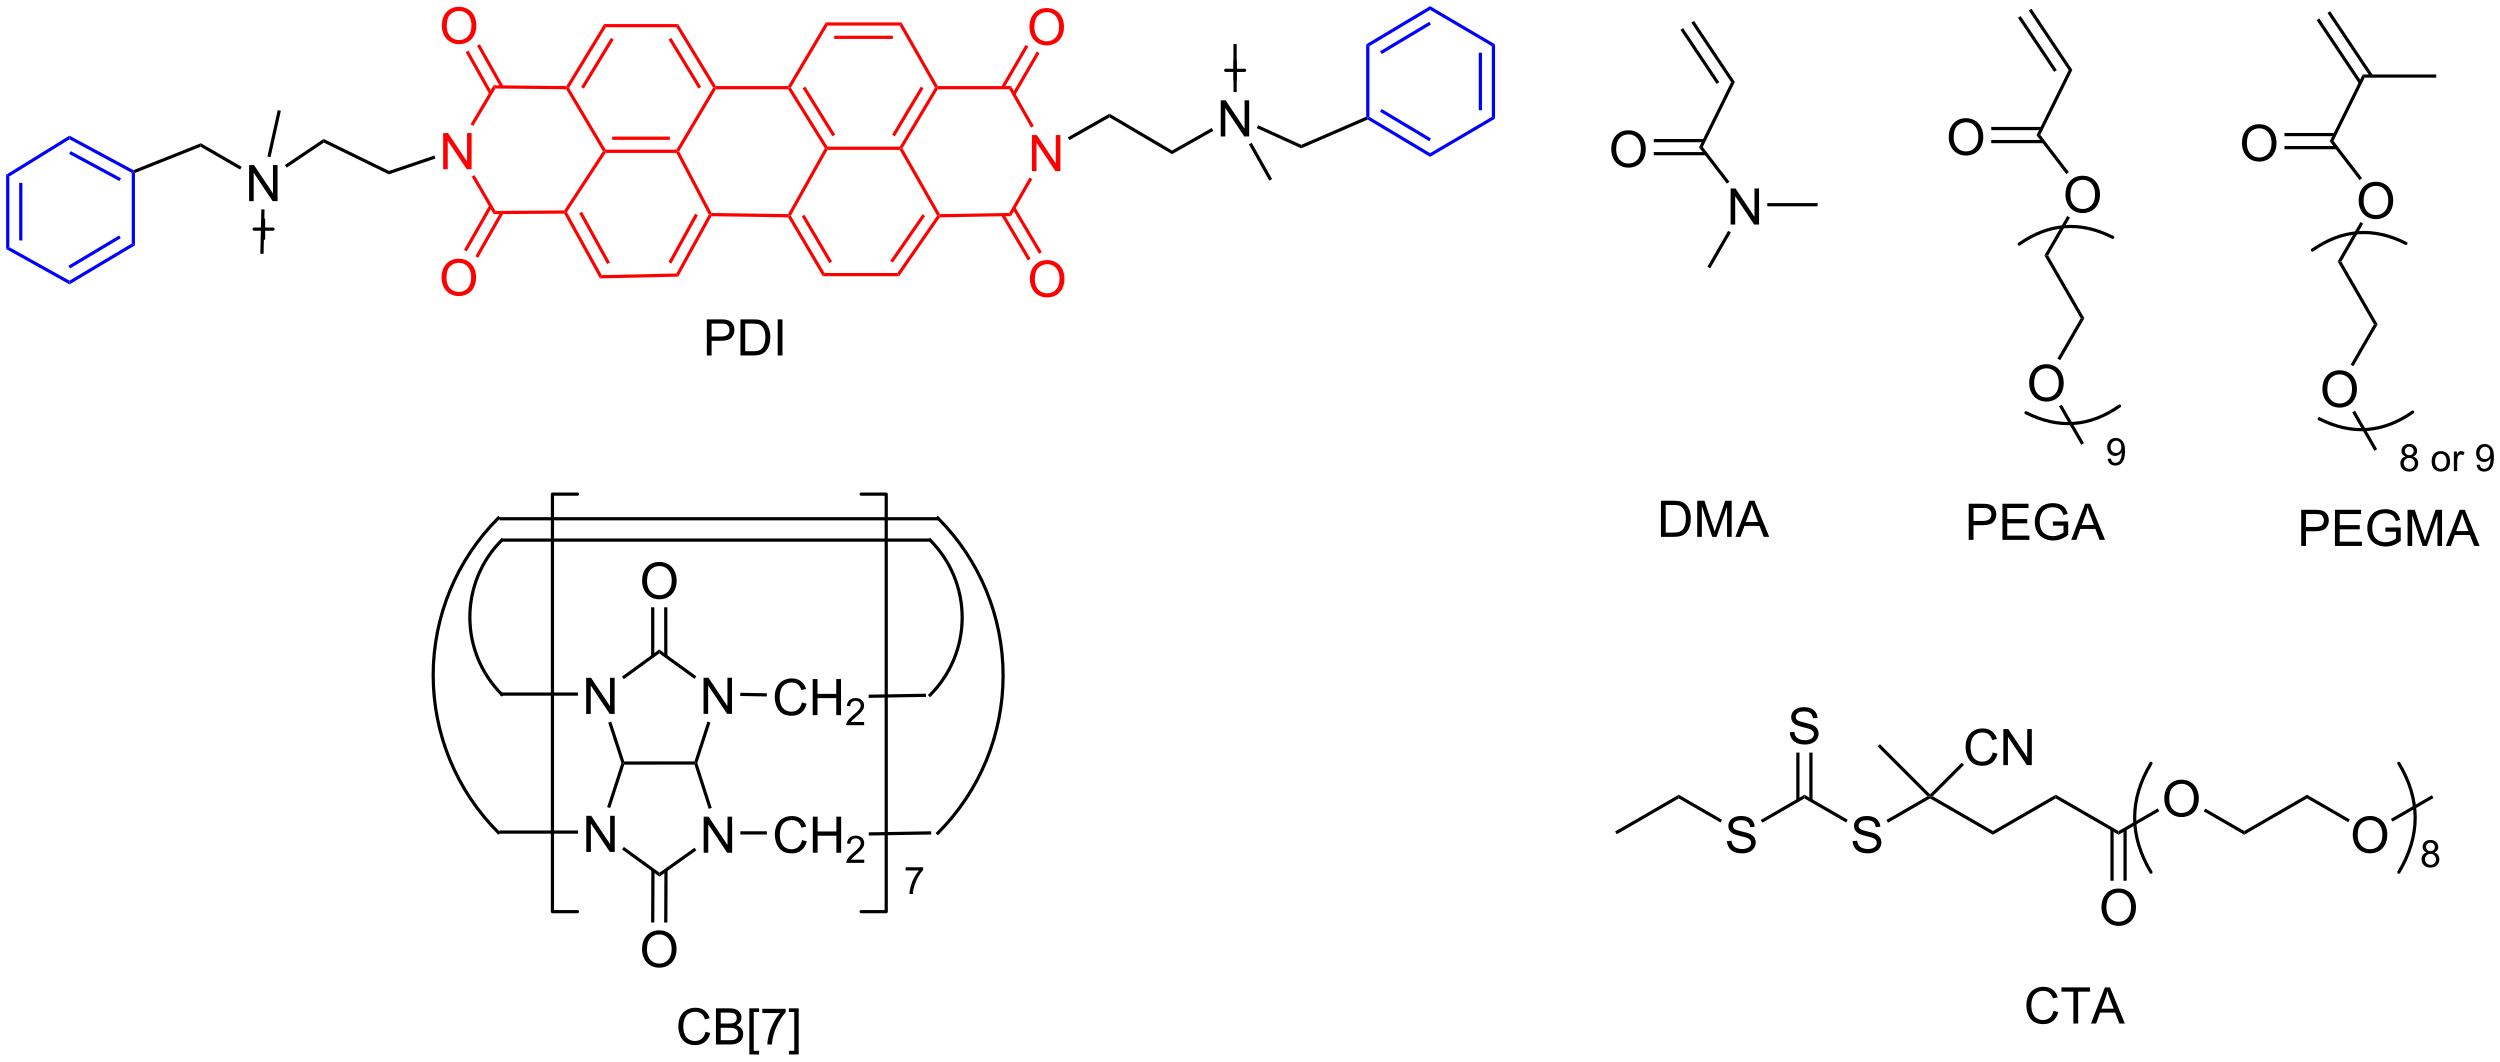 <?xml version="1.0" encoding="UTF-8"?>
<!DOCTYPE svg PUBLIC '-//W3C//DTD SVG 1.0//EN'
          'http://www.w3.org/TR/2001/REC-SVG-20010904/DTD/svg10.dtd'>
<svg stroke-dasharray="none" shape-rendering="auto" xmlns="http://www.w3.org/2000/svg" font-family="'Dialog'" text-rendering="auto" width="1024" fill-opacity="1" color-interpolation="auto" color-rendering="auto" preserveAspectRatio="xMidYMid meet" font-size="12px" viewBox="0 0 1024 435" fill="black" xmlns:xlink="http://www.w3.org/1999/xlink" stroke="black" image-rendering="auto" stroke-miterlimit="10" stroke-linecap="square" stroke-linejoin="miter" font-style="normal" stroke-width="1" height="435" stroke-dashoffset="0" font-weight="normal" stroke-opacity="1"
><!--Generated by the Batik Graphics2D SVG Generator--><defs id="genericDefs"
  /><g
  ><defs id="defs1"
    ><clipPath clipPathUnits="userSpaceOnUse" id="clipPath1"
      ><path d="M0.633 1.488 L408.572 1.488 L408.572 174.553 L0.633 174.553 L0.633 1.488 Z"
      /></clipPath
      ><clipPath clipPathUnits="userSpaceOnUse" id="clipPath2"
      ><path d="M-1.222 18.408 L-1.222 186.661 L395.374 186.661 L395.374 18.408 Z"
      /></clipPath
    ></defs
    ><g fill="red" transform="scale(2.51,2.51) translate(-0.633,-1.488) matrix(1.029,0,0,1.029,1.89,-17.447)" stroke="red"
    ><path d="M94.574 22.226 L94.861 22.736 L89.035 32.316 L88.738 32.314 L88.595 32.057 ZM95.664 24.42 L90.936 32.195 L91.372 32.461 L96.1 24.685 Z" stroke="none" clip-path="url(#clipPath2)"
    /></g
    ><g fill="red" transform="matrix(2.582,0,0,2.582,3.156,-47.529)" stroke="red"
    ><path d="M88.592 32.568 L88.738 32.314 L89.035 32.316 L94.863 42.154 L94.718 42.409 L94.417 42.402 Z" stroke="none" clip-path="url(#clipPath2)"
    /></g
    ><g fill="red" transform="matrix(2.582,0,0,2.582,3.156,-47.529)" stroke="red"
    ><path d="M94.856 42.664 L94.718 42.409 L94.863 42.154 L106.078 42.154 L106.223 42.409 L106.069 42.664 ZM95.898 40.593 L105.043 40.593 L105.043 40.083 L95.898 40.083 Z" stroke="none" clip-path="url(#clipPath2)"
    /></g
    ><g fill="red" transform="matrix(2.582,0,0,2.582,3.156,-47.529)" stroke="red"
    ><path d="M106.515 42.416 L106.223 42.409 L106.078 42.154 L111.905 32.316 L112.203 32.314 L112.348 32.569 Z" stroke="none" clip-path="url(#clipPath2)"
    /></g
    ><g fill="red" transform="matrix(2.582,0,0,2.582,3.156,-47.529)" stroke="red"
    ><path d="M112.346 32.059 L112.203 32.314 L111.905 32.316 L106.08 22.736 L106.367 22.226 ZM110.005 32.195 L105.276 24.42 L104.841 24.685 L109.569 32.461 Z" stroke="none" clip-path="url(#clipPath2)"
    /></g
    ><g fill="red" transform="matrix(2.582,0,0,2.582,3.156,-47.529)" stroke="red"
    ><path d="M106.367 22.226 L106.08 22.736 L94.861 22.736 L94.574 22.226 Z" stroke="none" clip-path="url(#clipPath2)"
    /></g
    ><g fill="red" transform="matrix(2.582,0,0,2.582,3.156,-47.529)" stroke="red"
    ><path d="M94.417 42.402 L94.718 42.409 L94.856 42.664 L88.717 52.053 L88.42 52.042 L88.281 51.788 Z" stroke="none" clip-path="url(#clipPath2)"
    /></g
    ><g fill="red" transform="matrix(2.582,0,0,2.582,3.156,-47.529)" stroke="red"
    ><path d="M88.27 52.298 L88.42 52.042 L88.717 52.053 L94.241 62.053 L93.944 62.571 ZM90.66 52.257 L95.1 60.295 L95.546 60.049 L91.106 52.01 Z" stroke="none" clip-path="url(#clipPath2)"
    /></g
    ><g fill="red" transform="matrix(2.582,0,0,2.582,3.156,-47.529)" stroke="red"
    ><path d="M93.944 62.571 L94.241 62.053 L106.073 61.79 L106.379 62.294 Z" stroke="none" clip-path="url(#clipPath2)"
    /></g
    ><g fill="red" transform="matrix(2.582,0,0,2.582,3.156,-47.529)" stroke="red"
    ><path d="M106.379 62.294 L106.073 61.79 L111.211 52.448 L111.501 52.451 L111.651 52.709 ZM105.271 60.22 L109.488 52.553 L109.041 52.307 L104.824 59.974 Z" stroke="none" clip-path="url(#clipPath2)"
    /></g
    ><g fill="red" transform="matrix(2.582,0,0,2.582,3.156,-47.529)" stroke="red"
    ><path d="M111.656 52.198 L111.501 52.451 L111.211 52.448 L106.069 42.664 L106.223 42.409 L106.515 42.416 Z" stroke="none" clip-path="url(#clipPath2)"
    /></g
    ><g fill="red" transform="matrix(2.582,0,0,2.582,3.156,-47.529)" stroke="red"
    ><path d="M111.651 52.709 L111.501 52.451 L111.656 52.198 L123.787 52.378 L123.935 52.635 L123.788 52.888 Z" stroke="none" clip-path="url(#clipPath2)"
    /></g
    ><g fill="red" transform="matrix(2.582,0,0,2.582,3.156,-47.529)" stroke="red"
    ><path d="M124.23 52.632 L123.935 52.635 L123.787 52.378 L129.619 41.937 L129.915 41.93 L130.065 42.185 Z" stroke="none" clip-path="url(#clipPath2)"
    /></g
    ><g fill="red" transform="matrix(2.582,0,0,2.582,3.156,-47.529)" stroke="red"
    ><path d="M130.057 41.674 L129.915 41.93 L129.619 41.937 L123.794 32.569 L123.935 32.314 L124.234 32.311 ZM131.264 39.757 L126.536 32.154 L126.103 32.423 L130.831 40.026 Z" stroke="none" clip-path="url(#clipPath2)"
    /></g
    ><g fill="red" transform="matrix(2.582,0,0,2.582,3.156,-47.529)" stroke="red"
    ><path d="M123.79 32.059 L123.935 32.314 L123.794 32.569 L112.348 32.569 L112.203 32.314 L112.346 32.059 Z" stroke="none" clip-path="url(#clipPath2)"
    /></g
    ><g fill="red" transform="matrix(2.582,0,0,2.582,3.156,-47.529)" stroke="red"
    ><path d="M130.065 42.185 L129.915 41.93 L130.057 41.674 L141.503 41.674 L141.648 41.93 L141.499 42.185 Z" stroke="none" clip-path="url(#clipPath2)"
    /></g
    ><g fill="red" transform="matrix(2.582,0,0,2.582,3.156,-47.529)" stroke="red"
    ><path d="M141.943 41.933 L141.648 41.93 L141.503 41.674 L147.105 32.311 L147.4 32.314 L147.545 32.569 ZM140.723 40.044 L145.284 32.42 L144.846 32.158 L140.285 39.782 Z" stroke="none" clip-path="url(#clipPath2)"
    /></g
    ><g fill="red" transform="matrix(2.582,0,0,2.582,3.156,-47.529)" stroke="red"
    ><path d="M147.549 32.059 L147.4 32.314 L147.105 32.311 L141.499 22.474 L141.796 21.964 Z" stroke="none" clip-path="url(#clipPath2)"
    /></g
    ><g fill="red" transform="matrix(2.582,0,0,2.582,3.156,-47.529)" stroke="red"
    ><path d="M141.796 21.964 L141.499 22.474 L130.06 22.474 L129.77 21.964 ZM140.42 24.076 L131.119 24.076 L131.119 24.586 L140.42 24.586 Z" stroke="none" clip-path="url(#clipPath2)"
    /></g
    ><g fill="red" transform="matrix(2.582,0,0,2.582,3.156,-47.529)" stroke="red"
    ><path d="M129.77 21.964 L130.06 22.474 L124.234 32.311 L123.935 32.314 L123.79 32.059 Z" stroke="none" clip-path="url(#clipPath2)"
    /></g
    ><g fill="red" transform="matrix(2.582,0,0,2.582,3.156,-47.529)" stroke="red"
    ><path d="M123.788 52.888 L123.935 52.635 L124.23 52.632 L129.581 61.713 L129.29 62.223 ZM125.964 52.739 L130.33 60.147 L130.769 59.888 L126.403 52.48 Z" stroke="none" clip-path="url(#clipPath2)"
    /></g
    ><g fill="red" transform="matrix(2.582,0,0,2.582,3.156,-47.529)" stroke="red"
    ><path d="M129.29 62.223 L129.581 61.713 L141.148 61.713 L141.415 62.223 Z" stroke="none" clip-path="url(#clipPath2)"
    /></g
    ><g fill="red" transform="matrix(2.582,0,0,2.582,3.156,-47.529)" stroke="red"
    ><path d="M141.415 62.223 L141.148 61.713 L147.44 52.622 L147.741 52.635 L147.876 52.888 ZM140.421 60.07 L145.539 52.674 L145.12 52.384 L140.001 59.78 Z" stroke="none" clip-path="url(#clipPath2)"
    /></g
    ><g fill="red" transform="matrix(2.582,0,0,2.582,3.156,-47.529)" stroke="red"
    ><path d="M147.888 52.377 L147.741 52.635 L147.44 52.622 L141.499 42.185 L141.648 41.93 L141.943 41.933 Z" stroke="none" clip-path="url(#clipPath2)"
    /></g
    ><g fill="red" transform="matrix(2.582,0,0,2.582,3.156,-47.529)" stroke="red"
    ><path d="M162.482 45.559 L162.482 39.833 L163.26 39.833 L166.268 44.327 L166.268 39.833 L166.995 39.833 L166.995 45.559 L166.216 45.559 L163.208 41.059 L163.208 45.559 L162.482 45.559 Z" stroke="none" clip-path="url(#clipPath2)"
    /></g
    ><g fill="red" transform="matrix(2.582,0,0,2.582,3.156,-47.529)" stroke="red"
    ><path d="M147.876 52.888 L147.741 52.635 L147.888 52.377 L158.87 52.186 L159.169 52.691 Z" stroke="none" clip-path="url(#clipPath2)"
    /></g
    ><g fill="red" transform="matrix(2.582,0,0,2.582,3.156,-47.529)" stroke="red"
    ><path d="M159.169 52.691 L158.87 52.186 L162.093 46.568 L162.535 46.822 Z" stroke="none" clip-path="url(#clipPath2)"
    /></g
    ><g fill="red" transform="matrix(2.582,0,0,2.582,3.156,-47.529)" stroke="red"
    ><path d="M162.778 38.395 L162.335 38.647 L158.871 32.569 L159.168 32.059 Z" stroke="none" clip-path="url(#clipPath2)"
    /></g
    ><g fill="red" transform="matrix(2.582,0,0,2.582,3.156,-47.529)" stroke="red"
    ><path d="M159.168 32.059 L158.871 32.569 L147.545 32.569 L147.4 32.314 L147.549 32.059 Z" stroke="none" clip-path="url(#clipPath2)"
    /></g
    ><g fill="red" transform="matrix(2.582,0,0,2.582,3.156,-47.529)" stroke="red"
    ><path d="M69.08 45.248 L69.08 39.522 L69.859 39.522 L72.867 44.016 L72.867 39.522 L73.593 39.522 L73.593 45.248 L72.815 45.248 L69.807 40.748 L69.807 45.248 L69.08 45.248 Z" stroke="none" clip-path="url(#clipPath2)"
    /></g
    ><g fill="red" transform="matrix(2.582,0,0,2.582,3.156,-47.529)" stroke="red"
    ><path d="M88.595 32.057 L88.738 32.314 L88.592 32.568 L77.374 32.449 L77.085 31.936 Z" stroke="none" clip-path="url(#clipPath2)"
    /></g
    ><g fill="red" transform="matrix(2.582,0,0,2.582,3.156,-47.529)" stroke="red"
    ><path d="M77.085 31.936 L77.374 32.449 L73.862 38.387 L73.423 38.127 Z" stroke="none" clip-path="url(#clipPath2)"
    /></g
    ><g fill="red" transform="matrix(2.582,0,0,2.582,3.156,-47.529)" stroke="red"
    ><path d="M73.614 46.443 L74.054 46.185 L77.376 51.869 L77.084 52.381 Z" stroke="none" clip-path="url(#clipPath2)"
    /></g
    ><g fill="red" transform="matrix(2.582,0,0,2.582,3.156,-47.529)" stroke="red"
    ><path d="M77.084 52.381 L77.376 51.869 L88.281 51.788 L88.42 52.042 L88.27 52.298 Z" stroke="none" clip-path="url(#clipPath2)"
    /></g
    ><g fill="red" transform="matrix(2.582,0,0,2.582,3.156,-47.529)" stroke="red"
    ><path d="M162.09 22.724 Q162.09 21.297 162.856 20.493 Q163.621 19.685 164.832 19.685 Q165.624 19.685 166.259 20.066 Q166.897 20.443 167.231 21.12 Q167.566 21.797 167.566 22.657 Q167.566 23.529 167.215 24.216 Q166.863 24.904 166.218 25.258 Q165.574 25.612 164.827 25.612 Q164.02 25.612 163.382 25.222 Q162.746 24.828 162.418 24.154 Q162.09 23.477 162.09 22.724 ZM162.871 22.735 Q162.871 23.771 163.426 24.368 Q163.983 24.961 164.824 24.961 Q165.679 24.961 166.231 24.36 Q166.785 23.758 166.785 22.654 Q166.785 21.953 166.548 21.433 Q166.311 20.912 165.856 20.625 Q165.402 20.336 164.835 20.336 Q164.03 20.336 163.449 20.891 Q162.871 21.443 162.871 22.735 Z" stroke="none" clip-path="url(#clipPath2)"
    /></g
    ><g fill="red" transform="matrix(2.582,0,0,2.582,3.156,-47.529)" stroke="red"
    ><path d="M159.833 33.483 L163.692 26.842 L163.251 26.586 L159.392 33.227 ZM158.042 32.442 L161.901 25.801 L161.46 25.545 L157.601 32.186 Z" stroke="none" clip-path="url(#clipPath2)"
    /></g
    ><g fill="red" transform="matrix(2.582,0,0,2.582,3.156,-47.529)" stroke="red"
    ><path d="M162.162 62.708 Q162.162 61.281 162.928 60.476 Q163.694 59.669 164.905 59.669 Q165.696 59.669 166.332 60.049 Q166.97 60.426 167.303 61.104 Q167.639 61.781 167.639 62.64 Q167.639 63.512 167.287 64.2 Q166.936 64.887 166.29 65.242 Q165.647 65.596 164.899 65.596 Q164.092 65.596 163.454 65.205 Q162.819 64.812 162.491 64.137 Q162.162 63.46 162.162 62.708 ZM162.944 62.718 Q162.944 63.755 163.499 64.351 Q164.056 64.945 164.897 64.945 Q165.751 64.945 166.303 64.343 Q166.858 63.742 166.858 62.637 Q166.858 61.937 166.621 61.416 Q166.384 60.895 165.928 60.609 Q165.475 60.32 164.907 60.32 Q164.103 60.32 163.522 60.874 Q162.944 61.426 162.944 62.718 Z" stroke="none" clip-path="url(#clipPath2)"
    /></g
    ><g fill="red" transform="matrix(2.582,0,0,2.582,3.156,-47.529)" stroke="red"
    ><path d="M157.609 52.589 L161.826 59.725 L162.265 59.465 L158.048 52.33 ZM159.393 51.535 L163.609 58.671 L164.048 58.411 L159.832 51.276 Z" stroke="none" clip-path="url(#clipPath2)"
    /></g
    ><g fill="red" transform="matrix(2.582,0,0,2.582,3.156,-47.529)" stroke="red"
    ><path d="M68.869 22.527 Q68.869 21.1 69.635 20.295 Q70.4 19.488 71.611 19.488 Q72.403 19.488 73.038 19.868 Q73.676 20.245 74.01 20.923 Q74.346 21.6 74.346 22.459 Q74.346 23.331 73.994 24.019 Q73.642 24.706 72.996 25.061 Q72.353 25.415 71.606 25.415 Q70.799 25.415 70.161 25.024 Q69.525 24.631 69.197 23.956 Q68.869 23.279 68.869 22.527 ZM69.65 22.537 Q69.65 23.574 70.205 24.17 Q70.762 24.764 71.603 24.764 Q72.457 24.764 73.01 24.162 Q73.564 23.561 73.564 22.456 Q73.564 21.756 73.327 21.235 Q73.09 20.714 72.635 20.428 Q72.181 20.139 71.614 20.139 Q70.809 20.139 70.228 20.693 Q69.65 21.245 69.65 22.537 Z" stroke="none" clip-path="url(#clipPath2)"
    /></g
    ><g fill="red" transform="matrix(2.582,0,0,2.582,3.156,-47.529)" stroke="red"
    ><path d="M78.648 32.08 L74.899 25.426 L74.455 25.676 L78.204 32.331 ZM76.843 33.097 L73.094 26.443 L72.65 26.693 L76.399 33.347 Z" stroke="none" clip-path="url(#clipPath2)"
    /></g
    ><g fill="red" transform="matrix(2.582,0,0,2.582,3.156,-47.529)" stroke="red"
    ><path d="M68.827 62.489 Q68.827 61.062 69.592 60.257 Q70.358 59.45 71.569 59.45 Q72.361 59.45 72.996 59.83 Q73.634 60.208 73.967 60.885 Q74.303 61.562 74.303 62.421 Q74.303 63.294 73.952 63.981 Q73.6 64.669 72.954 65.023 Q72.311 65.377 71.564 65.377 Q70.757 65.377 70.118 64.987 Q69.483 64.593 69.155 63.919 Q68.827 63.242 68.827 62.489 ZM69.608 62.5 Q69.608 63.536 70.163 64.132 Q70.72 64.726 71.561 64.726 Q72.415 64.726 72.967 64.124 Q73.522 63.523 73.522 62.419 Q73.522 61.718 73.285 61.197 Q73.048 60.677 72.592 60.39 Q72.139 60.101 71.572 60.101 Q70.767 60.101 70.186 60.656 Q69.608 61.208 69.608 62.5 Z" stroke="none" clip-path="url(#clipPath2)"
    /></g
    ><g fill="red" transform="matrix(2.582,0,0,2.582,3.156,-47.529)" stroke="red"
    ><path d="M76.404 50.966 L72.385 58.031 L72.828 58.284 L76.848 51.218 ZM78.205 51.99 L74.185 59.056 L74.629 59.308 L78.648 52.242 Z" stroke="none" clip-path="url(#clipPath2)"
    /></g
    ><g transform="matrix(2.582,0,0,2.582,3.156,-47.529)"
    ><path d="M168.427 40.633 L168.176 40.188 L174.789 36.443 L174.784 37.032 Z" stroke="none" clip-path="url(#clipPath2)"
    /></g
    ><g transform="matrix(2.582,0,0,2.582,3.156,-47.529)"
    ><path d="M174.784 37.032 L174.789 36.443 L184.708 42.28 L184.703 42.869 Z" stroke="none" clip-path="url(#clipPath2)"
    /></g
    ><g transform="matrix(2.582,0,0,2.582,3.156,-47.529)"
    ><path d="M192.429 40.053 L192.429 34.326 L193.207 34.326 L196.215 38.821 L196.215 34.326 L196.942 34.326 L196.942 40.053 L196.163 40.053 L193.155 35.553 L193.155 40.053 L192.429 40.053 Z" stroke="none" clip-path="url(#clipPath2)"
    /></g
    ><g transform="matrix(2.582,0,0,2.582,3.156,-47.529)"
    ><path d="M184.703 42.869 L184.708 42.28 L190.999 38.717 L191.251 39.161 Z" stroke="none" clip-path="url(#clipPath2)"
    /></g
    ><g transform="matrix(2.582,0,0,2.582,3.156,-47.529)"
    ><path d="M67.694 43.075 L67.858 43.558 L60.454 46.069 L60.489 45.518 Z" stroke="none" clip-path="url(#clipPath2)"
    /></g
    ><g transform="matrix(2.582,0,0,2.582,3.156,-47.529)"
    ><path d="M60.489 45.518 L60.454 46.069 L50.152 41.034 L50.111 40.446 Z" stroke="none" clip-path="url(#clipPath2)"
    /></g
    ><g transform="matrix(2.582,0,0,2.582,3.156,-47.529)"
    ><path d="M38.295 50.318 L38.295 44.592 L39.073 44.592 L42.081 49.087 L42.081 44.592 L42.808 44.592 L42.808 50.318 L42.029 50.318 L39.021 45.818 L39.021 50.318 L38.295 50.318 Z" stroke="none" clip-path="url(#clipPath2)"
    /></g
    ><g transform="matrix(2.582,0,0,2.582,3.156,-47.529)"
    ><path d="M50.111 40.446 L50.152 41.034 L44.257 45.004 L43.972 44.58 Z" stroke="none" clip-path="url(#clipPath2)"
    /></g
    ><g transform="matrix(2.582,0,0,2.582,3.156,-47.529)"
    ><path d="M41.699 43.335 L41.2 43.225 L42.833 35.878 L43.331 35.989 Z" stroke="none" clip-path="url(#clipPath2)"
    /></g
    ><g transform="matrix(2.582,0,0,2.582,3.156,-47.529)"
    ><path d="M40.233 51.617 L40.743 51.628 L40.589 58.68 L40.078 58.669 Z" stroke="none" clip-path="url(#clipPath2)"
    /></g
    ><g transform="matrix(2.582,0,0,2.582,3.156,-47.529)"
    ><path d="M37.118 44.871 L36.863 45.313 L30.599 41.695 L30.64 41.13 Z" stroke="none" clip-path="url(#clipPath2)"
    /></g
    ><g transform="matrix(2.582,0,0,2.582,3.156,-47.529)"
    ><path d="M30.64 41.13 L30.599 41.695 L20.185 45.849 L19.93 45.677 L19.946 45.396 Z" stroke="none" clip-path="url(#clipPath2)"
    /></g
    ><g transform="matrix(2.582,0,0,2.582,3.156,-47.529)"
    ><path d="M194.969 33.014 L194.459 33.015 L194.447 25.395 L194.958 25.394 Z" stroke="none" clip-path="url(#clipPath2)"
    /></g
    ><g transform="matrix(2.582,0,0,2.582,3.156,-47.529)"
    ><path d="M196.898 41.305 L197.343 41.055 L200.576 46.813 L200.131 47.063 Z" stroke="none" clip-path="url(#clipPath2)"
    /></g
    ><g transform="matrix(2.582,0,0,2.582,3.156,-47.529)"
    ><path d="M198.143 38.738 L198.354 38.273 L205.201 41.383 L205.196 41.941 Z" stroke="none" clip-path="url(#clipPath2)"
    /></g
    ><g transform="matrix(2.582,0,0,2.582,3.156,-47.529)"
    ><path d="M205.196 41.941 L205.201 41.383 L215.505 36.923 L215.76 37.091 L215.741 37.377 Z" stroke="none" clip-path="url(#clipPath2)"
    /></g
    ><g fill="blue" transform="matrix(2.582,0,0,2.582,3.156,-47.529)" stroke="blue"
    ><path d="M215.741 37.377 L215.76 37.091 L216.015 36.946 L225.638 42.7 L225.636 43.294 ZM217.701 36.135 L225.516 40.808 L225.778 40.37 L217.962 35.697 Z" stroke="none" clip-path="url(#clipPath2)"
    /></g
    ><g fill="blue" transform="matrix(2.582,0,0,2.582,3.156,-47.529)" stroke="blue"
    ><path d="M225.636 43.294 L225.638 42.7 L235.436 36.945 L235.946 37.237 Z" stroke="none" clip-path="url(#clipPath2)"
    /></g
    ><g fill="blue" transform="matrix(2.582,0,0,2.582,3.156,-47.529)" stroke="blue"
    ><path d="M235.946 37.237 L235.436 36.945 L235.436 25.729 L235.946 25.437 ZM233.875 35.905 L233.875 26.769 L233.365 26.769 L233.365 35.905 Z" stroke="none" clip-path="url(#clipPath2)"
    /></g
    ><g fill="blue" transform="matrix(2.582,0,0,2.582,3.156,-47.529)" stroke="blue"
    ><path d="M235.946 25.437 L235.436 25.729 L225.638 19.973 L225.636 19.38 Z" stroke="none" clip-path="url(#clipPath2)"
    /></g
    ><g fill="blue" transform="matrix(2.582,0,0,2.582,3.156,-47.529)" stroke="blue"
    ><path d="M225.636 19.38 L225.638 19.973 L216.015 25.728 L215.505 25.439 ZM225.516 21.866 L217.701 26.539 L217.962 26.977 L225.778 22.304 Z" stroke="none" clip-path="url(#clipPath2)"
    /></g
    ><g fill="blue" transform="matrix(2.582,0,0,2.582,3.156,-47.529)" stroke="blue"
    ><path d="M215.505 25.439 L216.015 25.728 L216.015 36.946 L215.76 37.091 L215.505 36.923 Z" stroke="none" clip-path="url(#clipPath2)"
    /></g
    ><g fill="blue" transform="matrix(2.582,0,0,2.582,3.156,-47.529)" stroke="blue"
    ><path d="M19.946 45.396 L19.93 45.677 L19.675 45.829 L9.806 40.513 L9.789 39.925 ZM17.979 46.689 L9.989 42.385 L9.747 42.834 L17.738 47.138 Z" stroke="none" clip-path="url(#clipPath2)"
    /></g
    ><g fill="blue" transform="matrix(2.582,0,0,2.582,3.156,-47.529)" stroke="blue"
    ><path d="M9.789 39.925 L9.806 40.513 L0.26 46.407 L-0.25 46.123 Z" stroke="none" clip-path="url(#clipPath2)"
    /></g
    ><g fill="blue" transform="matrix(2.582,0,0,2.582,3.156,-47.529)" stroke="blue"
    ><path d="M-0.25 46.123 L0.26 46.407 L0.26 57.619 L-0.25 57.918 ZM1.821 47.42 L1.821 56.552 L2.331 56.552 L2.331 47.42 Z" stroke="none" clip-path="url(#clipPath2)"
    /></g
    ><g fill="blue" transform="matrix(2.582,0,0,2.582,3.156,-47.529)" stroke="blue"
    ><path d="M-0.25 57.918 L0.26 57.619 L9.793 62.932 L9.802 63.521 Z" stroke="none" clip-path="url(#clipPath2)"
    /></g
    ><g fill="blue" transform="matrix(2.582,0,0,2.582,3.156,-47.529)" stroke="blue"
    ><path d="M9.802 63.521 L9.793 62.932 L19.675 57.035 L20.185 57.325 ZM9.892 60.994 L17.937 56.194 L17.675 55.755 L9.631 60.556 Z" stroke="none" clip-path="url(#clipPath2)"
    /></g
    ><g fill="blue" transform="matrix(2.582,0,0,2.582,3.156,-47.529)" stroke="blue"
    ><path d="M20.185 57.325 L19.675 57.035 L19.675 45.829 L19.93 45.677 L20.185 45.849 Z" stroke="none" clip-path="url(#clipPath2)"
    /></g
    ><g transform="matrix(2.582,0,0,2.582,3.156,-47.529)"
    ><path d="M91.767 131.664 L91.767 125.937 L92.545 125.937 L95.553 130.432 L95.553 125.937 L96.28 125.937 L96.28 131.664 L95.501 131.664 L92.493 127.164 L92.493 131.664 L91.767 131.664 Z" stroke="none" clip-path="url(#clipPath2)"
    /></g
    ><g transform="matrix(2.582,0,0,2.582,3.156,-47.529)"
    ><path d="M110.388 131.649 L110.388 125.922 L111.167 125.922 L114.174 130.417 L114.174 125.922 L114.901 125.922 L114.901 131.649 L114.123 131.649 L111.115 127.149 L111.115 131.649 L110.388 131.649 Z" stroke="none" clip-path="url(#clipPath2)"
    /></g
    ><g transform="matrix(2.582,0,0,2.582,3.156,-47.529)"
    ><path d="M95.266 133.047 L95.751 132.889 L97.808 139.201 L97.623 139.457 L97.354 139.457 Z" stroke="none" clip-path="url(#clipPath2)"
    /></g
    ><g transform="matrix(2.582,0,0,2.582,3.156,-47.529)"
    ><path d="M97.808 139.711 L97.623 139.457 L97.808 139.201 L108.946 139.192 L109.131 139.447 L108.945 139.702 Z" stroke="none" clip-path="url(#clipPath2)"
    /></g
    ><g transform="matrix(2.582,0,0,2.582,3.156,-47.529)"
    ><path d="M109.399 139.447 L109.131 139.447 L108.946 139.192 L110.993 132.874 L111.478 133.031 Z" stroke="none" clip-path="url(#clipPath2)"
    /></g
    ><g transform="matrix(2.582,0,0,2.582,3.156,-47.529)"
    ><path d="M109.247 125.695 L108.948 126.108 L103.363 122.057 L103.362 121.427 Z" stroke="none" clip-path="url(#clipPath2)"
    /></g
    ><g transform="matrix(2.582,0,0,2.582,3.156,-47.529)"
    ><path d="M103.362 121.427 L103.363 122.057 L97.736 126.152 L97.436 125.739 Z" stroke="none" clip-path="url(#clipPath2)"
    /></g
    ><g transform="matrix(2.582,0,0,2.582,3.156,-47.529)"
    ><path d="M91.784 153.555 L91.784 147.828 L92.563 147.828 L95.571 152.323 L95.571 147.828 L96.297 147.828 L96.297 153.555 L95.519 153.555 L92.511 149.055 L92.511 153.555 L91.784 153.555 Z" stroke="none" clip-path="url(#clipPath2)"
    /></g
    ><g transform="matrix(2.582,0,0,2.582,3.156,-47.529)"
    ><path d="M110.405 153.687 L110.405 147.96 L111.183 147.96 L114.191 152.455 L114.191 147.96 L114.918 147.96 L114.918 153.687 L114.139 153.687 L111.131 149.187 L111.131 153.687 L110.405 153.687 Z" stroke="none" clip-path="url(#clipPath2)"
    /></g
    ><g transform="matrix(2.582,0,0,2.582,3.156,-47.529)"
    ><path d="M97.354 139.457 L97.623 139.457 L97.808 139.711 L95.578 146.595 L95.092 146.438 Z" stroke="none" clip-path="url(#clipPath2)"
    /></g
    ><g transform="matrix(2.582,0,0,2.582,3.156,-47.529)"
    ><path d="M97.454 153.171 L97.754 152.758 L103.392 156.848 L103.39 157.476 Z" stroke="none" clip-path="url(#clipPath2)"
    /></g
    ><g transform="matrix(2.582,0,0,2.582,3.156,-47.529)"
    ><path d="M103.39 157.476 L103.392 156.848 L108.953 152.888 L109.249 153.304 Z" stroke="none" clip-path="url(#clipPath2)"
    /></g
    ><g transform="matrix(2.582,0,0,2.582,3.156,-47.529)"
    ><path d="M111.688 146.57 L111.203 146.726 L108.945 139.702 L109.131 139.447 L109.399 139.447 Z" stroke="none" clip-path="url(#clipPath2)"
    /></g
    ><g transform="matrix(2.582,0,0,2.582,3.156,-47.529)"
    ><path d="M100.641 110.594 Q100.641 109.167 101.407 108.362 Q102.173 107.555 103.383 107.555 Q104.175 107.555 104.811 107.935 Q105.449 108.313 105.782 108.99 Q106.118 109.667 106.118 110.526 Q106.118 111.399 105.766 112.086 Q105.415 112.774 104.769 113.128 Q104.126 113.482 103.378 113.482 Q102.571 113.482 101.933 113.091 Q101.298 112.698 100.969 112.024 Q100.641 111.347 100.641 110.594 ZM101.423 110.605 Q101.423 111.641 101.977 112.237 Q102.535 112.831 103.376 112.831 Q104.23 112.831 104.782 112.23 Q105.337 111.628 105.337 110.524 Q105.337 109.823 105.1 109.302 Q104.863 108.782 104.407 108.495 Q103.954 108.206 103.386 108.206 Q102.581 108.206 102.001 108.761 Q101.423 109.313 101.423 110.605 Z" stroke="none" clip-path="url(#clipPath2)"
    /></g
    ><g transform="matrix(2.582,0,0,2.582,3.156,-47.529)"
    ><path d="M104.654 122.493 L104.648 114.738 L104.138 114.739 L104.144 122.494 ZM102.582 122.495 L102.576 114.74 L102.066 114.74 L102.072 122.495 Z" stroke="none" clip-path="url(#clipPath2)"
    /></g
    ><g transform="matrix(2.582,0,0,2.582,3.156,-47.529)"
    ><path d="M100.629 169.031 Q100.629 167.604 101.394 166.8 Q102.16 165.992 103.371 165.992 Q104.163 165.992 104.798 166.373 Q105.436 166.75 105.769 167.427 Q106.105 168.104 106.105 168.964 Q106.105 169.836 105.754 170.524 Q105.402 171.211 104.756 171.565 Q104.113 171.919 103.366 171.919 Q102.558 171.919 101.921 171.529 Q101.285 171.136 100.957 170.461 Q100.629 169.784 100.629 169.031 ZM101.41 169.042 Q101.41 170.078 101.965 170.675 Q102.522 171.268 103.363 171.268 Q104.217 171.268 104.769 170.667 Q105.324 170.065 105.324 168.961 Q105.324 168.261 105.087 167.74 Q104.85 167.219 104.394 166.932 Q103.941 166.643 103.374 166.643 Q102.569 166.643 101.988 167.198 Q101.41 167.75 101.41 169.042 Z" stroke="none" clip-path="url(#clipPath2)"
    /></g
    ><g transform="matrix(2.582,0,0,2.582,3.156,-47.529)"
    ><path d="M102.103 156.412 L102.067 164.748 L102.577 164.75 L102.614 156.414 ZM104.175 156.421 L104.138 164.757 L104.649 164.759 L104.685 156.423 Z" stroke="none" clip-path="url(#clipPath2)"
    /></g
    ><g transform="matrix(2.582,0,0,2.582,3.156,-47.529)"
    ><path d="M125.989 129.848 L126.746 130.038 Q126.51 130.973 125.89 131.465 Q125.27 131.955 124.377 131.955 Q123.45 131.955 122.869 131.577 Q122.291 131.2 121.986 130.486 Q121.684 129.77 121.684 128.95 Q121.684 128.054 122.025 127.39 Q122.369 126.723 122.999 126.377 Q123.629 126.031 124.387 126.031 Q125.246 126.031 125.832 126.468 Q126.418 126.906 126.65 127.7 L125.903 127.874 Q125.705 127.249 125.325 126.966 Q124.947 126.679 124.371 126.679 Q123.713 126.679 123.267 126.997 Q122.825 127.312 122.645 127.846 Q122.465 128.38 122.465 128.945 Q122.465 129.676 122.679 130.221 Q122.892 130.765 123.34 131.036 Q123.791 131.304 124.314 131.304 Q124.95 131.304 125.39 130.937 Q125.832 130.57 125.989 129.848 ZM127.704 131.856 L127.704 126.129 L128.461 126.129 L128.461 128.481 L131.438 128.481 L131.438 126.129 L132.196 126.129 L132.196 131.856 L131.438 131.856 L131.438 129.156 L128.461 129.156 L128.461 131.856 L127.704 131.856 Z" stroke="none" clip-path="url(#clipPath2)"
    /></g
    ><g transform="matrix(2.582,0,0,2.582,3.156,-47.529)"
    ><path d="M135.862 132.948 L135.862 133.456 L133.022 133.456 Q133.016 133.265 133.084 133.089 Q133.192 132.8 133.43 132.519 Q133.67 132.237 134.121 131.868 Q134.821 131.294 135.067 130.958 Q135.313 130.622 135.313 130.323 Q135.313 130.011 135.088 129.796 Q134.866 129.579 134.504 129.579 Q134.123 129.579 133.895 129.808 Q133.666 130.036 133.664 130.44 L133.121 130.386 Q133.178 129.778 133.541 129.462 Q133.905 129.144 134.516 129.144 Q135.135 129.144 135.494 129.487 Q135.856 129.829 135.856 130.335 Q135.856 130.593 135.75 130.843 Q135.645 131.091 135.399 131.366 Q135.155 131.642 134.586 132.122 Q134.112 132.521 133.977 132.663 Q133.842 132.806 133.754 132.948 L135.862 132.948 Z" stroke="none" clip-path="url(#clipPath2)"
    /></g
    ><g transform="matrix(2.582,0,0,2.582,3.156,-47.529)"
    ><path d="M116.203 128.818 L116.212 128.307 L120.429 128.383 L120.42 128.893 Z" stroke="none" clip-path="url(#clipPath2)"
    /></g
    ><g transform="matrix(2.582,0,0,2.582,3.156,-47.529)"
    ><path d="M126.007 151.679 L126.765 151.869 Q126.528 152.804 125.908 153.296 Q125.288 153.786 124.395 153.786 Q123.468 153.786 122.887 153.408 Q122.309 153.03 122.004 152.317 Q121.702 151.601 121.702 150.78 Q121.702 149.885 122.043 149.22 Q122.387 148.554 123.017 148.207 Q123.648 147.861 124.406 147.861 Q125.265 147.861 125.851 148.299 Q126.437 148.736 126.668 149.53 L125.921 149.705 Q125.723 149.08 125.343 148.796 Q124.965 148.51 124.39 148.51 Q123.731 148.51 123.286 148.827 Q122.843 149.142 122.663 149.676 Q122.484 150.21 122.484 150.775 Q122.484 151.507 122.697 152.051 Q122.911 152.595 123.359 152.866 Q123.809 153.135 124.333 153.135 Q124.968 153.135 125.408 152.767 Q125.851 152.4 126.007 151.679 ZM127.722 153.687 L127.722 147.96 L128.48 147.96 L128.48 150.312 L131.456 150.312 L131.456 147.96 L132.214 147.96 L132.214 153.687 L131.456 153.687 L131.456 150.986 L128.48 150.986 L128.48 153.687 L127.722 153.687 Z" stroke="none" clip-path="url(#clipPath2)"
    /></g
    ><g transform="matrix(2.582,0,0,2.582,3.156,-47.529)"
    ><path d="M135.88 154.779 L135.88 155.287 L133.04 155.287 Q133.034 155.095 133.103 154.919 Q133.21 154.63 133.448 154.349 Q133.689 154.068 134.14 153.699 Q134.839 153.125 135.085 152.789 Q135.331 152.453 135.331 152.154 Q135.331 151.841 135.107 151.626 Q134.884 151.41 134.523 151.41 Q134.142 151.41 133.913 151.638 Q133.685 151.867 133.683 152.271 L133.14 152.216 Q133.196 151.609 133.56 151.292 Q133.923 150.974 134.534 150.974 Q135.154 150.974 135.513 151.318 Q135.874 151.66 135.874 152.166 Q135.874 152.423 135.769 152.673 Q135.663 152.921 135.417 153.197 Q135.173 153.472 134.605 153.953 Q134.13 154.351 133.995 154.494 Q133.861 154.636 133.773 154.779 L135.88 154.779 Z" stroke="none" clip-path="url(#clipPath2)"
    /></g
    ><g transform="matrix(2.582,0,0,2.582,3.156,-47.529)"
    ><path d="M116.224 150.792 L116.224 150.281 L120.434 150.281 L120.434 150.792 Z" stroke="none" clip-path="url(#clipPath2)"
    /></g
    ><g transform="matrix(2.582,0,0,2.582,3.156,-47.529)"
    ><path d="M136.604 150.955 L136.596 150.445 L146.494 150.281 L146.502 150.792 Z" stroke="none" clip-path="url(#clipPath2)"
    /></g
    ><g transform="matrix(2.582,0,0,2.582,3.156,-47.529)"
    ><path d="M147.643 100.446 L147.643 100.956 L78.006 100.956 L78.006 100.446 Z" stroke="none" clip-path="url(#clipPath2)"
    /></g
    ><g transform="matrix(2.582,0,0,2.582,3.156,-47.529)"
    ><path d="M90.48 150.15 L90.48 150.66 L78.015 150.66 L78.015 150.15 Z" stroke="none" clip-path="url(#clipPath2)"
    /></g
    ><g stroke-width="0.51" transform="matrix(2.582,0,0,2.582,3.156,-47.529)" stroke-linejoin="round" stroke-linecap="round"
    ><path fill="none" d="M135.39 163.029 L139.364 163.029 L139.364 96.794 L135.39 96.794" clip-path="url(#clipPath2)"
    /></g
    ><g stroke-width="0.51" transform="matrix(2.582,0,0,2.582,3.156,-47.529)" stroke-linejoin="round" stroke-linecap="round"
    ><path fill="none" d="M90.391 96.794 L86.416 96.794 L86.416 163.029 L90.391 163.029" clip-path="url(#clipPath2)"
    /></g
    ><g transform="matrix(2.582,0,0,2.582,3.156,-47.529)"
    ><path d="M142.447 156.5 L142.447 155.993 L145.226 155.993 L145.226 156.403 Q144.816 156.84 144.414 157.565 Q144.011 158.287 143.791 159.051 Q143.632 159.59 143.589 160.233 L143.046 160.233 Q143.056 159.725 143.246 159.008 Q143.437 158.289 143.792 157.623 Q144.148 156.957 144.55 156.5 L142.447 156.5 Z" stroke="none" clip-path="url(#clipPath2)"
    /></g
    ><g transform="matrix(2.582,0,0,2.582,3.156,-47.529)"
    ><path d="M90.463 128.259 L90.463 128.769 L78.125 128.769 L78.125 128.259 Z" stroke="none" clip-path="url(#clipPath2)"
    /></g
    ><g transform="matrix(2.582,0,0,2.582,3.156,-47.529)"
    ><path d="M136.58 129.118 L136.571 128.608 L145.658 128.451 L145.667 128.961 Z" stroke="none" clip-path="url(#clipPath2)"
    /></g
    ><g transform="matrix(2.582,0,0,2.582,3.156,-47.529)"
    ><path d="M78.258 104.342 L78.258 103.832 L146.458 103.832 L146.458 104.342 Z" stroke="none" clip-path="url(#clipPath2)"
    /></g
    ><g transform="matrix(2.582,0,0,2.582,3.156,-47.529)"
    ><path d="M146.144 128.482 L146.144 128.482 C149.355 125.271 151.159 120.916 151.159 116.374 L151.159 116.119 L151.669 116.119 L151.669 116.374 C151.669 121.051 149.811 125.536 146.505 128.843 L146.324 129.023 L145.963 128.662 ZM151.159 116.374 L151.159 116.374 C151.159 114.104 150.708 111.88 149.856 109.822 L150.091 109.724 L149.856 109.822 C149.003 107.764 147.749 105.873 146.144 104.267 L145.963 104.087 L146.324 103.726 L146.505 103.906 C148.158 105.56 149.449 107.507 150.327 109.627 L150.327 109.627 C151.205 111.746 151.669 114.036 151.669 116.374 L151.669 116.63 L151.159 116.63 Z" stroke="none" clip-path="url(#clipPath2)"
    /></g
    ><g transform="matrix(2.582,0,0,2.582,3.156,-47.529)"
    ><path d="M78.564 104.267 L78.564 104.267 C75.234 107.597 73.569 111.962 73.569 116.327 L73.313 116.327 L73.569 116.327 C73.569 120.692 75.234 125.057 78.564 128.387 L78.744 128.567 L78.384 128.928 L78.203 128.748 C74.773 125.318 73.058 120.822 73.058 116.327 L73.058 116.327 C73.058 111.832 74.773 107.336 78.203 103.906 L78.384 103.726 L78.744 104.087 Z" stroke="none" clip-path="url(#clipPath2)"
    /></g
    ><g transform="matrix(2.582,0,0,2.582,3.156,-47.529)"
    ><path d="M147.376 150.383 L147.376 150.383 C153.955 143.804 157.651 134.881 157.651 125.577 L157.651 125.322 L158.161 125.322 L158.161 125.577 C158.161 135.016 154.411 144.069 147.737 150.744 L147.556 150.924 L147.196 150.563 ZM157.651 125.577 L157.651 125.577 C157.651 120.925 156.727 116.368 154.981 112.152 L154.981 112.152 C153.234 107.935 150.665 104.06 147.376 100.77 L147.196 100.59 L147.556 100.229 L147.737 100.41 C151.074 103.747 153.68 107.679 155.452 111.956 L155.216 112.054 L155.452 111.956 C157.224 116.234 158.161 120.857 158.161 125.577 L158.161 125.832 L157.651 125.832 Z" stroke="none" clip-path="url(#clipPath2)"
    /></g
    ><g transform="matrix(2.582,0,0,2.582,3.156,-47.529)"
    ><path d="M78.008 100.77 L78.008 100.77 C71.441 107.337 67.751 116.244 67.751 125.531 L67.751 125.786 L67.241 125.786 L67.241 125.531 C67.241 116.109 70.984 107.072 77.647 100.41 L77.827 100.229 L78.188 100.59 ZM67.751 125.531 L67.751 125.531 C67.751 134.818 71.441 143.725 78.008 150.292 L78.188 150.472 L77.827 150.833 L77.647 150.653 C70.984 143.99 67.241 134.953 67.241 125.531 L67.241 125.276 L67.751 125.276 Z" stroke="none" clip-path="url(#clipPath2)"
    /></g
    ><g stroke-width="0.51" transform="matrix(2.582,0,0,2.582,3.156,-47.529)" stroke-linejoin="round" stroke-linecap="round"
    ><path fill="none" d="M39.085 54.757 L42.085 54.757 M40.585 53.257 L40.585 56.257" clip-path="url(#clipPath2)"
    /></g
    ><g stroke-width="0.51" transform="matrix(2.582,0,0,2.582,3.156,-47.529)" stroke-linejoin="round" stroke-linecap="round"
    ><path fill="none" d="M193.219 29.564 L196.219 29.564 M194.719 28.064 L194.719 31.064" clip-path="url(#clipPath2)"
    /></g
    ><g transform="matrix(2.582,0,0,2.582,3.156,-47.529)"
    ><path d="M110.906 74.799 L110.906 69.072 L113.068 69.072 Q113.638 69.072 113.938 69.127 Q114.359 69.197 114.643 69.395 Q114.93 69.591 115.104 69.947 Q115.279 70.301 115.279 70.728 Q115.279 71.458 114.813 71.966 Q114.349 72.471 113.133 72.471 L111.664 72.471 L111.664 74.799 L110.906 74.799 ZM111.664 71.794 L113.146 71.794 Q113.88 71.794 114.188 71.52 Q114.498 71.247 114.498 70.752 Q114.498 70.392 114.315 70.137 Q114.133 69.879 113.836 69.799 Q113.646 69.747 113.13 69.747 L111.664 69.747 L111.664 71.794 ZM116.242 74.799 L116.242 69.072 L118.216 69.072 Q118.883 69.072 119.234 69.153 Q119.727 69.267 120.076 69.564 Q120.529 69.947 120.753 70.544 Q120.977 71.137 120.977 71.903 Q120.977 72.557 120.823 73.062 Q120.672 73.564 120.432 73.895 Q120.195 74.223 119.912 74.413 Q119.63 74.603 119.229 74.702 Q118.828 74.799 118.31 74.799 L116.242 74.799 ZM117 74.122 L118.224 74.122 Q118.789 74.122 119.112 74.017 Q119.435 73.911 119.625 73.721 Q119.896 73.45 120.044 72.997 Q120.195 72.541 120.195 71.892 Q120.195 70.994 119.901 70.512 Q119.607 70.028 119.185 69.864 Q118.88 69.747 118.203 69.747 L117 69.747 L117 74.122 ZM122.15 74.799 L122.15 69.072 L122.908 69.072 L122.908 74.799 L122.15 74.799 Z" stroke="none" clip-path="url(#clipPath2)"
    /></g
    ><g transform="matrix(2.582,0,0,2.582,3.156,-47.529)"
    ><path d="M110.694 182.09 L111.452 182.28 Q111.215 183.215 110.595 183.708 Q109.975 184.197 109.082 184.197 Q108.155 184.197 107.574 183.82 Q106.996 183.442 106.692 182.728 Q106.389 182.012 106.389 181.192 Q106.389 180.296 106.731 179.632 Q107.074 178.965 107.704 178.619 Q108.335 178.273 109.093 178.273 Q109.952 178.273 110.538 178.71 Q111.124 179.148 111.356 179.942 L110.608 180.116 Q110.41 179.491 110.03 179.208 Q109.653 178.921 109.077 178.921 Q108.418 178.921 107.973 179.239 Q107.53 179.554 107.35 180.088 Q107.171 180.621 107.171 181.187 Q107.171 181.918 107.384 182.463 Q107.598 183.007 108.046 183.278 Q108.496 183.546 109.02 183.546 Q109.655 183.546 110.095 183.179 Q110.538 182.812 110.694 182.09 ZM112.354 184.098 L112.354 178.371 L114.503 178.371 Q115.159 178.371 115.555 178.546 Q115.953 178.718 116.177 179.08 Q116.401 179.442 116.401 179.835 Q116.401 180.202 116.201 180.528 Q116.003 180.851 115.602 181.051 Q116.12 181.202 116.399 181.57 Q116.68 181.937 116.68 182.437 Q116.68 182.84 116.508 183.187 Q116.339 183.53 116.089 183.718 Q115.839 183.905 115.461 184.002 Q115.086 184.098 114.539 184.098 L112.354 184.098 ZM113.112 180.778 L114.352 180.778 Q114.854 180.778 115.073 180.71 Q115.362 180.624 115.508 180.426 Q115.656 180.226 115.656 179.926 Q115.656 179.64 115.518 179.424 Q115.383 179.208 115.128 179.127 Q114.875 179.046 114.258 179.046 L113.112 179.046 L113.112 180.778 ZM113.112 183.421 L114.539 183.421 Q114.906 183.421 115.055 183.395 Q115.315 183.348 115.49 183.239 Q115.667 183.129 115.779 182.921 Q115.893 182.71 115.893 182.437 Q115.893 182.116 115.729 181.882 Q115.565 181.645 115.274 181.549 Q114.984 181.452 114.438 181.452 L113.112 181.452 L113.112 183.421 ZM117.649 185.689 L117.649 178.371 L119.198 178.371 L119.198 178.952 L118.352 178.952 L118.352 185.106 L119.198 185.106 L119.198 185.689 L117.649 185.689 ZM119.707 179.121 L119.707 178.445 L123.413 178.445 L123.413 178.991 Q122.866 179.575 122.329 180.541 Q121.793 181.504 121.499 182.523 Q121.288 183.241 121.231 184.098 L120.507 184.098 Q120.52 183.421 120.772 182.465 Q121.028 181.507 121.501 180.619 Q121.975 179.731 122.512 179.121 L119.707 179.121 ZM125.479 185.689 L123.93 185.689 L123.93 185.106 L124.776 185.106 L124.776 178.952 L123.93 178.952 L123.93 178.371 L125.479 178.371 L125.479 185.689 Z" stroke="none" clip-path="url(#clipPath2)"
    /></g
    ><g transform="matrix(2.582,0,0,2.582,3.156,-47.529)"
    ><path d="M254.381 42.112 Q254.381 40.685 255.147 39.881 Q255.913 39.074 257.124 39.074 Q257.915 39.074 258.551 39.454 Q259.189 39.831 259.522 40.508 Q259.858 41.185 259.858 42.045 Q259.858 42.917 259.506 43.605 Q259.155 44.292 258.509 44.646 Q257.866 45.001 257.118 45.001 Q256.311 45.001 255.673 44.61 Q255.038 44.217 254.709 43.542 Q254.381 42.865 254.381 42.112 ZM255.163 42.123 Q255.163 43.159 255.717 43.756 Q256.275 44.349 257.116 44.349 Q257.97 44.349 258.522 43.748 Q259.077 43.146 259.077 42.042 Q259.077 41.342 258.84 40.821 Q258.603 40.3 258.147 40.014 Q257.694 39.724 257.126 39.724 Q256.322 39.724 255.741 40.279 Q255.163 40.831 255.163 42.123 Z" stroke="none" clip-path="url(#clipPath2)"
    /></g
    ><g transform="matrix(2.582,0,0,2.582,3.156,-47.529)"
    ><path d="M269.113 40.461 L261.124 40.461 L261.124 40.971 L269.113 40.971 ZM269.397 42.532 L261.124 42.532 L261.124 43.042 L269.397 43.042 Z" stroke="none" clip-path="url(#clipPath2)"
    /></g
    ><g transform="matrix(2.582,0,0,2.582,3.156,-47.529)"
    ><path d="M273.317 54.032 L273.317 48.305 L274.096 48.305 L277.104 52.8 L277.104 48.305 L277.83 48.305 L277.83 54.032 L277.052 54.032 L274.044 49.532 L274.044 54.032 L273.317 54.032 Z" stroke="none" clip-path="url(#clipPath2)"
    /></g
    ><g transform="matrix(2.582,0,0,2.582,3.156,-47.529)"
    ><path d="M268.303 41.781 L268.901 41.722 L273.128 47.23 L272.723 47.541 Z" stroke="none" clip-path="url(#clipPath2)"
    /></g
    ><g transform="matrix(2.582,0,0,2.582,3.156,-47.529)"
    ><path d="M272.918 55.03 L273.36 55.285 L270.075 60.976 L269.633 60.721 Z" stroke="none" clip-path="url(#clipPath2)"
    /></g
    ><g transform="matrix(2.582,0,0,2.582,3.156,-47.529)"
    ><path d="M268.901 41.722 L268.303 41.781 L273.398 31.449 L273.986 31.41 Z" stroke="none" clip-path="url(#clipPath2)"
    /></g
    ><g transform="matrix(2.582,0,0,2.582,3.156,-47.529)"
    ><path d="M273.986 31.41 L273.398 31.449 L267.086 22.002 L267.51 21.719 ZM271.517 31.445 L265.788 22.87 L265.364 23.153 L271.093 31.728 Z" stroke="none" clip-path="url(#clipPath2)"
    /></g
    ><g transform="matrix(2.582,0,0,2.582,3.156,-47.529)"
    ><path d="M279.137 51.137 L279.137 50.627 L287.117 50.627 L287.117 51.137 Z" stroke="none" clip-path="url(#clipPath2)"
    /></g
    ><g transform="matrix(2.582,0,0,2.582,3.156,-47.529)"
    ><path d="M307.922 40.194 Q307.922 38.767 308.688 37.963 Q309.453 37.155 310.664 37.155 Q311.456 37.155 312.091 37.536 Q312.729 37.913 313.062 38.59 Q313.398 39.267 313.398 40.127 Q313.398 40.999 313.047 41.687 Q312.695 42.374 312.049 42.728 Q311.406 43.083 310.659 43.083 Q309.851 43.083 309.214 42.692 Q308.578 42.299 308.25 41.624 Q307.922 40.947 307.922 40.194 ZM308.703 40.205 Q308.703 41.241 309.258 41.838 Q309.815 42.431 310.656 42.431 Q311.51 42.431 312.062 41.83 Q312.617 41.228 312.617 40.124 Q312.617 39.424 312.38 38.903 Q312.143 38.382 311.688 38.096 Q311.234 37.806 310.667 37.806 Q309.862 37.806 309.281 38.361 Q308.703 38.913 308.703 40.205 Z" stroke="none" clip-path="url(#clipPath2)"
    /></g
    ><g transform="matrix(2.582,0,0,2.582,3.156,-47.529)"
    ><path d="M322.653 38.543 L314.664 38.543 L314.664 39.053 L322.653 39.053 ZM322.937 40.614 L314.664 40.614 L314.664 41.124 L322.937 41.124 Z" stroke="none" clip-path="url(#clipPath2)"
    /></g
    ><g transform="matrix(2.582,0,0,2.582,3.156,-47.529)"
    ><path d="M326.437 49.325 Q326.437 47.898 327.202 47.093 Q327.968 46.286 329.179 46.286 Q329.97 46.286 330.606 46.666 Q331.244 47.044 331.577 47.721 Q331.913 48.398 331.913 49.257 Q331.913 50.13 331.562 50.817 Q331.21 51.505 330.564 51.859 Q329.921 52.213 329.173 52.213 Q328.366 52.213 327.728 51.822 Q327.093 51.429 326.765 50.755 Q326.437 50.077 326.437 49.325 ZM327.218 49.335 Q327.218 50.372 327.772 50.968 Q328.33 51.562 329.171 51.562 Q330.025 51.562 330.577 50.96 Q331.132 50.359 331.132 49.255 Q331.132 48.554 330.895 48.033 Q330.658 47.512 330.202 47.226 Q329.749 46.937 329.181 46.937 Q328.377 46.937 327.796 47.492 Q327.218 48.044 327.218 49.335 Z" stroke="none" clip-path="url(#clipPath2)"
    /></g
    ><g transform="matrix(2.582,0,0,2.582,3.156,-47.529)"
    ><path d="M321.844 39.863 L322.441 39.804 L326.974 45.711 L326.569 46.022 Z" stroke="none" clip-path="url(#clipPath2)"
    /></g
    ><g transform="matrix(2.582,0,0,2.582,3.156,-47.529)"
    ><path d="M326.712 52.673 L327.154 52.928 L323.689 58.931 L323.099 58.931 Z" stroke="none" clip-path="url(#clipPath2)"
    /></g
    ><g transform="matrix(2.582,0,0,2.582,3.156,-47.529)"
    ><path d="M322.441 39.804 L321.844 39.863 L326.939 29.531 L327.527 29.492 Z" stroke="none" clip-path="url(#clipPath2)"
    /></g
    ><g transform="matrix(2.582,0,0,2.582,3.156,-47.529)"
    ><path d="M327.527 29.492 L326.939 29.531 L320.627 20.084 L321.051 19.801 ZM325.058 29.526 L319.328 20.952 L318.904 21.235 L324.634 29.81 Z" stroke="none" clip-path="url(#clipPath2)"
    /></g
    ><g transform="matrix(2.582,0,0,2.582,3.156,-47.529)"
    ><path d="M323.099 58.931 L323.689 58.931 L329.443 68.897 L328.854 68.897 Z" stroke="none" clip-path="url(#clipPath2)"
    /></g
    ><g transform="matrix(2.582,0,0,2.582,3.156,-47.529)"
    ><path d="M320.682 79.225 Q320.682 77.798 321.448 76.993 Q322.213 76.186 323.424 76.186 Q324.216 76.186 324.851 76.566 Q325.489 76.944 325.823 77.621 Q326.159 78.298 326.159 79.157 Q326.159 80.03 325.807 80.717 Q325.456 81.405 324.81 81.759 Q324.166 82.113 323.419 82.113 Q322.612 82.113 321.974 81.723 Q321.338 81.329 321.01 80.655 Q320.682 79.978 320.682 79.225 ZM321.463 79.236 Q321.463 80.272 322.018 80.868 Q322.575 81.462 323.416 81.462 Q324.271 81.462 324.823 80.861 Q325.377 80.259 325.377 79.155 Q325.377 78.454 325.14 77.934 Q324.904 77.413 324.448 77.126 Q323.995 76.837 323.427 76.837 Q322.622 76.837 322.041 77.392 Q321.463 77.944 321.463 79.236 Z" stroke="none" clip-path="url(#clipPath2)"
    /></g
    ><g transform="matrix(2.582,0,0,2.582,3.156,-47.529)"
    ><path d="M328.854 68.897 L329.443 68.897 L325.604 75.546 L325.162 75.291 Z" stroke="none" clip-path="url(#clipPath2)"
    /></g
    ><g transform="matrix(2.582,0,0,2.582,3.156,-47.529)"
    ><path d="M325.408 82.862 L325.849 82.607 L329.369 88.704 L328.928 88.959 Z" stroke="none" clip-path="url(#clipPath2)"
    /></g
    ><g stroke-width="0.51" transform="matrix(2.582,0,0,2.582,3.156,-47.529)" stroke-linejoin="round" stroke-linecap="round"
    ><path fill="none" d="M333.929 56.055 Q326.195 52.141 319.102 57.123" clip-path="url(#clipPath2)"
    /></g
    ><g stroke-width="0.51" transform="matrix(2.582,0,0,2.582,3.156,-47.529)" stroke-linejoin="round" stroke-linecap="round"
    ><path fill="none" d="M320.178 83.886 Q327.912 87.8 335.005 82.818" clip-path="url(#clipPath2)"
    /></g
    ><g transform="matrix(2.582,0,0,2.582,3.156,-47.529)"
    ><path d="M333.136 91.196 L333.644 91.149 Q333.708 91.507 333.89 91.669 Q334.071 91.829 334.355 91.829 Q334.599 91.829 334.78 91.718 Q334.964 91.606 335.081 91.421 Q335.198 91.235 335.276 90.919 Q335.356 90.602 335.356 90.274 Q335.356 90.239 335.355 90.169 Q335.196 90.421 334.921 90.577 Q334.648 90.733 334.329 90.733 Q333.796 90.733 333.427 90.347 Q333.058 89.96 333.058 89.327 Q333.058 88.675 333.442 88.276 Q333.827 87.878 334.407 87.878 Q334.827 87.878 335.173 88.104 Q335.521 88.329 335.7 88.747 Q335.882 89.163 335.882 89.954 Q335.882 90.778 335.702 91.266 Q335.524 91.753 335.171 92.009 Q334.817 92.264 334.343 92.264 Q333.839 92.264 333.519 91.985 Q333.2 91.704 333.136 91.196 ZM335.296 89.302 Q335.296 88.847 335.054 88.581 Q334.812 88.313 334.472 88.313 Q334.12 88.313 333.858 88.6 Q333.599 88.888 333.599 89.344 Q333.599 89.755 333.847 90.013 Q334.095 90.268 334.458 90.268 Q334.823 90.268 335.06 90.013 Q335.296 89.755 335.296 89.302 Z" stroke="none" clip-path="url(#clipPath2)"
    /></g
    ><g transform="matrix(2.582,0,0,2.582,3.156,-47.529)"
    ><path d="M354.436 41.153 Q354.436 39.726 355.202 38.922 Q355.967 38.114 357.178 38.114 Q357.97 38.114 358.605 38.495 Q359.243 38.872 359.577 39.549 Q359.913 40.226 359.913 41.086 Q359.913 41.958 359.561 42.646 Q359.209 43.333 358.564 43.687 Q357.92 44.041 357.173 44.041 Q356.366 44.041 355.728 43.651 Q355.092 43.258 354.764 42.583 Q354.436 41.906 354.436 41.153 ZM355.217 41.164 Q355.217 42.2 355.772 42.797 Q356.329 43.39 357.17 43.39 Q358.025 43.39 358.577 42.789 Q359.131 42.187 359.131 41.083 Q359.131 40.383 358.894 39.862 Q358.657 39.341 358.202 39.054 Q357.748 38.765 357.181 38.765 Q356.376 38.765 355.795 39.32 Q355.217 39.872 355.217 41.164 Z" stroke="none" clip-path="url(#clipPath2)"
    /></g
    ><g transform="matrix(2.582,0,0,2.582,3.156,-47.529)"
    ><path d="M369.167 39.502 L361.179 39.502 L361.179 40.012 L369.167 40.012 ZM369.451 41.573 L361.179 41.573 L361.179 42.083 L369.451 42.083 Z" stroke="none" clip-path="url(#clipPath2)"
    /></g
    ><g transform="matrix(2.582,0,0,2.582,3.156,-47.529)"
    ><path d="M372.951 50.284 Q372.951 48.857 373.716 48.052 Q374.482 47.245 375.693 47.245 Q376.485 47.245 377.12 47.625 Q377.758 48.003 378.091 48.68 Q378.427 49.357 378.427 50.216 Q378.427 51.089 378.076 51.776 Q377.724 52.464 377.078 52.818 Q376.435 53.172 375.688 53.172 Q374.88 53.172 374.242 52.781 Q373.607 52.388 373.279 51.714 Q372.951 51.036 372.951 50.284 ZM373.732 50.294 Q373.732 51.331 374.287 51.927 Q374.844 52.521 375.685 52.521 Q376.539 52.521 377.091 51.919 Q377.646 51.318 377.646 50.214 Q377.646 49.513 377.409 48.992 Q377.172 48.471 376.716 48.185 Q376.263 47.896 375.695 47.896 Q374.891 47.896 374.31 48.451 Q373.732 49.003 373.732 50.294 Z" stroke="none" clip-path="url(#clipPath2)"
    /></g
    ><g transform="matrix(2.582,0,0,2.582,3.156,-47.529)"
    ><path d="M368.358 40.822 L368.956 40.763 L373.488 46.67 L373.084 46.981 Z" stroke="none" clip-path="url(#clipPath2)"
    /></g
    ><g transform="matrix(2.582,0,0,2.582,3.156,-47.529)"
    ><path d="M373.227 53.632 L373.668 53.887 L370.203 59.89 L369.614 59.89 Z" stroke="none" clip-path="url(#clipPath2)"
    /></g
    ><g transform="matrix(2.582,0,0,2.582,3.156,-47.529)"
    ><path d="M368.956 40.763 L368.358 40.822 L373.588 30.216 L373.905 30.726 Z" stroke="none" clip-path="url(#clipPath2)"
    /></g
    ><g transform="matrix(2.582,0,0,2.582,3.156,-47.529)"
    ><path d="M375.205 30.329 L368.426 20.184 L368.002 20.468 L374.78 30.613 ZM373.43 31.402 L366.704 21.335 L366.28 21.619 L373.006 31.685 Z" stroke="none" clip-path="url(#clipPath2)"
    /></g
    ><g transform="matrix(2.582,0,0,2.582,3.156,-47.529)"
    ><path d="M369.614 59.89 L370.203 59.89 L375.957 69.857 L375.368 69.857 Z" stroke="none" clip-path="url(#clipPath2)"
    /></g
    ><g transform="matrix(2.582,0,0,2.582,3.156,-47.529)"
    ><path d="M367.196 80.184 Q367.196 78.757 367.962 77.953 Q368.728 77.145 369.938 77.145 Q370.73 77.145 371.366 77.525 Q372.004 77.903 372.337 78.58 Q372.673 79.257 372.673 80.117 Q372.673 80.989 372.321 81.676 Q371.97 82.364 371.324 82.718 Q370.681 83.072 369.933 83.072 Q369.126 83.072 368.488 82.682 Q367.853 82.288 367.524 81.614 Q367.196 80.937 367.196 80.184 ZM367.978 80.195 Q367.978 81.231 368.532 81.828 Q369.089 82.421 369.931 82.421 Q370.785 82.421 371.337 81.82 Q371.892 81.218 371.892 80.114 Q371.892 79.413 371.655 78.893 Q371.418 78.372 370.962 78.085 Q370.509 77.796 369.941 77.796 Q369.136 77.796 368.556 78.351 Q367.978 78.903 367.978 80.195 Z" stroke="none" clip-path="url(#clipPath2)"
    /></g
    ><g transform="matrix(2.582,0,0,2.582,3.156,-47.529)"
    ><path d="M375.368 69.857 L375.957 69.857 L372.118 76.505 L371.677 76.25 Z" stroke="none" clip-path="url(#clipPath2)"
    /></g
    ><g transform="matrix(2.582,0,0,2.582,3.156,-47.529)"
    ><path d="M371.922 83.821 L372.364 83.566 L375.884 89.663 L375.442 89.918 Z" stroke="none" clip-path="url(#clipPath2)"
    /></g
    ><g stroke-width="0.51" transform="matrix(2.582,0,0,2.582,3.156,-47.529)" stroke-linejoin="round" stroke-linecap="round"
    ><path fill="none" d="M380.443 57.014 Q372.709 53.1 365.616 58.082" clip-path="url(#clipPath2)"
    /></g
    ><g stroke-width="0.51" transform="matrix(2.582,0,0,2.582,3.156,-47.529)" stroke-linejoin="round" stroke-linecap="round"
    ><path fill="none" d="M366.692 84.845 Q374.426 88.759 381.519 83.777" clip-path="url(#clipPath2)"
    /></g
    ><g transform="matrix(2.582,0,0,2.582,3.156,-47.529)"
    ><path d="M380.382 90.819 Q380.054 90.7 379.896 90.477 Q379.738 90.255 379.738 89.944 Q379.738 89.475 380.074 89.157 Q380.412 88.837 380.972 88.837 Q381.535 88.837 381.877 89.163 Q382.22 89.489 382.22 89.958 Q382.22 90.257 382.062 90.479 Q381.906 90.7 381.587 90.819 Q381.982 90.948 382.189 91.235 Q382.396 91.522 382.396 91.921 Q382.396 92.472 382.005 92.848 Q381.617 93.223 380.98 93.223 Q380.345 93.223 379.955 92.847 Q379.566 92.469 379.566 91.907 Q379.566 91.487 379.777 91.206 Q379.99 90.923 380.382 90.819 ZM380.277 89.927 Q380.277 90.231 380.472 90.425 Q380.67 90.618 380.984 90.618 Q381.289 90.618 381.482 90.427 Q381.677 90.233 381.677 89.956 Q381.677 89.665 381.476 89.468 Q381.277 89.27 380.978 89.27 Q380.675 89.27 380.476 89.464 Q380.277 89.657 380.277 89.927 ZM380.107 91.909 Q380.107 92.135 380.214 92.347 Q380.322 92.557 380.533 92.673 Q380.744 92.788 380.986 92.788 Q381.365 92.788 381.611 92.546 Q381.857 92.302 381.857 91.927 Q381.857 91.546 381.603 91.298 Q381.349 91.048 380.968 91.048 Q380.597 91.048 380.351 91.294 Q380.107 91.54 380.107 91.909 ZM384.525 91.593 Q384.525 90.729 385.005 90.313 Q385.408 89.968 385.984 89.968 Q386.627 89.968 387.033 90.388 Q387.441 90.807 387.441 91.55 Q387.441 92.149 387.259 92.495 Q387.08 92.839 386.736 93.03 Q386.392 93.219 385.984 93.219 Q385.332 93.219 384.927 92.802 Q384.525 92.382 384.525 91.593 ZM385.068 91.593 Q385.068 92.19 385.328 92.489 Q385.589 92.786 385.984 92.786 Q386.377 92.786 386.636 92.487 Q386.898 92.188 386.898 91.575 Q386.898 90.999 386.636 90.702 Q386.375 90.403 385.984 90.403 Q385.589 90.403 385.328 90.7 Q385.068 90.995 385.068 91.593 ZM388.053 93.149 L388.053 90.038 L388.528 90.038 L388.528 90.509 Q388.709 90.178 388.862 90.073 Q389.016 89.968 389.202 89.968 Q389.467 89.968 389.743 90.138 L389.561 90.626 Q389.368 90.513 389.174 90.513 Q389.002 90.513 388.864 90.616 Q388.727 90.719 388.668 90.905 Q388.581 91.186 388.581 91.52 L388.581 93.149 L388.053 93.149 ZM391.656 92.155 L392.164 92.108 Q392.228 92.466 392.41 92.628 Q392.591 92.788 392.875 92.788 Q393.119 92.788 393.3 92.677 Q393.484 92.565 393.601 92.38 Q393.718 92.194 393.796 91.878 Q393.877 91.561 393.877 91.233 Q393.877 91.198 393.875 91.128 Q393.716 91.38 393.441 91.536 Q393.168 91.692 392.849 91.692 Q392.316 91.692 391.947 91.305 Q391.578 90.919 391.578 90.286 Q391.578 89.634 391.962 89.235 Q392.347 88.837 392.927 88.837 Q393.347 88.837 393.693 89.063 Q394.041 89.288 394.22 89.706 Q394.402 90.122 394.402 90.913 Q394.402 91.737 394.222 92.225 Q394.045 92.712 393.691 92.968 Q393.337 93.223 392.863 93.223 Q392.359 93.223 392.039 92.944 Q391.72 92.663 391.656 92.155 ZM393.816 90.26 Q393.816 89.805 393.574 89.54 Q393.332 89.272 392.992 89.272 Q392.64 89.272 392.378 89.559 Q392.119 89.847 392.119 90.303 Q392.119 90.714 392.367 90.972 Q392.615 91.227 392.978 91.227 Q393.343 91.227 393.58 90.972 Q393.816 90.714 393.816 90.26 Z" stroke="none" clip-path="url(#clipPath2)"
    /></g
    ><g transform="matrix(2.582,0,0,2.582,3.156,-47.529)"
    ><path d="M373.905 30.726 L373.588 30.216 L385.255 30.216 L385.255 30.726 Z" stroke="none" clip-path="url(#clipPath2)"
    /></g
    ><g transform="matrix(2.582,0,0,2.582,3.156,-47.529)"
    ><path d="M262.265 103.57 L262.265 97.844 L264.239 97.844 Q264.906 97.844 265.257 97.925 Q265.75 98.039 266.099 98.336 Q266.552 98.719 266.776 99.315 Q267 99.909 267 100.675 Q267 101.328 266.846 101.834 Q266.695 102.336 266.455 102.667 Q266.218 102.995 265.935 103.185 Q265.653 103.375 265.252 103.474 Q264.851 103.57 264.333 103.57 L262.265 103.57 ZM263.023 102.893 L264.247 102.893 Q264.812 102.893 265.135 102.789 Q265.458 102.683 265.648 102.492 Q265.919 102.222 266.067 101.768 Q266.218 101.313 266.218 100.664 Q266.218 99.766 265.924 99.284 Q265.63 98.8 265.208 98.636 Q264.903 98.518 264.226 98.518 L263.023 98.518 L263.023 102.893 ZM268.019 103.57 L268.019 97.844 L269.16 97.844 L270.517 101.899 Q270.704 102.464 270.79 102.745 Q270.886 102.433 271.095 101.828 L272.464 97.844 L273.485 97.844 L273.485 103.57 L272.753 103.57 L272.753 98.776 L271.089 103.57 L270.407 103.57 L268.751 98.695 L268.751 103.57 L268.019 103.57 ZM274.076 103.57 L276.277 97.844 L277.095 97.844 L279.438 103.57 L278.574 103.57 L277.907 101.836 L275.511 101.836 L274.884 103.57 L274.076 103.57 ZM275.73 101.219 L277.673 101.219 L277.074 99.633 Q276.8 98.909 276.668 98.445 Q276.558 98.995 276.36 99.539 L275.73 101.219 Z" stroke="none" clip-path="url(#clipPath2)"
    /></g
    ><g transform="matrix(2.582,0,0,2.582,3.156,-47.529)"
    ><path d="M311.089 104.05 L311.089 98.323 L313.251 98.323 Q313.821 98.323 314.12 98.378 Q314.542 98.448 314.826 98.646 Q315.113 98.842 315.287 99.198 Q315.462 99.553 315.462 99.98 Q315.462 100.709 314.995 101.217 Q314.532 101.722 313.316 101.722 L311.847 101.722 L311.847 104.05 L311.089 104.05 ZM311.847 101.045 L313.329 101.045 Q314.063 101.045 314.37 100.771 Q314.68 100.498 314.68 100.003 Q314.68 99.644 314.498 99.388 Q314.316 99.131 314.019 99.05 Q313.829 98.998 313.313 98.998 L311.847 98.998 L311.847 101.045 ZM316.441 104.05 L316.441 98.323 L320.581 98.323 L320.581 98.998 L317.199 98.998 L317.199 100.753 L320.368 100.753 L320.368 101.425 L317.199 101.425 L317.199 103.373 L320.714 103.373 L320.714 104.05 L316.441 104.05 ZM324.441 101.803 L324.441 101.131 L326.868 101.128 L326.868 103.253 Q326.308 103.698 325.714 103.925 Q325.12 104.149 324.495 104.149 Q323.652 104.149 322.962 103.787 Q322.274 103.425 321.923 102.743 Q321.571 102.058 321.571 101.214 Q321.571 100.378 321.92 99.654 Q322.269 98.928 322.925 98.576 Q323.581 98.225 324.438 98.225 Q325.058 98.225 325.56 98.428 Q326.063 98.628 326.347 98.987 Q326.634 99.347 326.782 99.925 L326.097 100.112 Q325.969 99.675 325.777 99.425 Q325.587 99.175 325.23 99.024 Q324.876 98.873 324.441 98.873 Q323.923 98.873 323.542 99.032 Q323.165 99.191 322.93 99.448 Q322.699 99.706 322.571 100.013 Q322.352 100.545 322.352 101.167 Q322.352 101.933 322.615 102.448 Q322.878 102.964 323.381 103.214 Q323.886 103.464 324.454 103.464 Q324.946 103.464 325.415 103.274 Q325.884 103.084 326.126 102.87 L326.126 101.803 L324.441 101.803 ZM327.353 104.05 L329.554 98.323 L330.372 98.323 L332.716 104.05 L331.851 104.05 L331.184 102.316 L328.788 102.316 L328.161 104.05 L327.353 104.05 ZM329.007 101.698 L330.95 101.698 L330.351 100.112 Q330.077 99.388 329.945 98.925 Q329.835 99.475 329.637 100.019 L329.007 101.698 Z" stroke="none" clip-path="url(#clipPath2)"
    /></g
    ><g transform="matrix(2.582,0,0,2.582,3.156,-47.529)"
    ><path d="M363.837 105.009 L363.837 99.282 L365.999 99.282 Q366.569 99.282 366.868 99.337 Q367.29 99.407 367.574 99.606 Q367.861 99.801 368.035 100.157 Q368.21 100.512 368.21 100.939 Q368.21 101.668 367.743 102.176 Q367.28 102.681 366.064 102.681 L364.595 102.681 L364.595 105.009 L363.837 105.009 ZM364.595 102.004 L366.077 102.004 Q366.811 102.004 367.118 101.731 Q367.428 101.457 367.428 100.962 Q367.428 100.603 367.246 100.348 Q367.064 100.09 366.767 100.009 Q366.577 99.957 366.061 99.957 L364.595 99.957 L364.595 102.004 ZM369.189 105.009 L369.189 99.282 L373.329 99.282 L373.329 99.957 L369.947 99.957 L369.947 101.712 L373.116 101.712 L373.116 102.384 L369.947 102.384 L369.947 104.332 L373.462 104.332 L373.462 105.009 L369.189 105.009 ZM377.189 102.762 L377.189 102.09 L379.616 102.087 L379.616 104.212 Q379.056 104.657 378.462 104.884 Q377.868 105.108 377.243 105.108 Q376.4 105.108 375.71 104.746 Q375.022 104.384 374.671 103.702 Q374.319 103.017 374.319 102.173 Q374.319 101.337 374.668 100.613 Q375.017 99.887 375.673 99.535 Q376.329 99.184 377.186 99.184 Q377.806 99.184 378.309 99.387 Q378.811 99.587 379.095 99.947 Q379.382 100.306 379.53 100.884 L378.845 101.072 Q378.717 100.634 378.525 100.384 Q378.335 100.134 377.978 99.983 Q377.624 99.832 377.189 99.832 Q376.671 99.832 376.29 99.991 Q375.913 100.15 375.678 100.407 Q375.447 100.665 375.319 100.973 Q375.1 101.504 375.1 102.126 Q375.1 102.892 375.363 103.407 Q375.626 103.923 376.129 104.173 Q376.634 104.423 377.202 104.423 Q377.694 104.423 378.163 104.233 Q378.632 104.043 378.874 103.829 L378.874 102.762 L377.189 102.762 ZM380.708 105.009 L380.708 99.282 L381.849 99.282 L383.206 103.337 Q383.393 103.902 383.479 104.184 Q383.576 103.871 383.784 103.267 L385.154 99.282 L386.175 99.282 L386.175 105.009 L385.443 105.009 L385.443 100.215 L383.779 105.009 L383.096 105.009 L381.44 100.134 L381.44 105.009 L380.708 105.009 ZM386.766 105.009 L388.966 99.282 L389.784 99.282 L392.128 105.009 L391.263 105.009 L390.596 103.275 L388.201 103.275 L387.573 105.009 L386.766 105.009 ZM388.419 102.657 L390.362 102.657 L389.763 101.072 Q389.49 100.348 389.357 99.884 Q389.247 100.434 389.05 100.978 L388.419 102.657 Z" stroke="none" clip-path="url(#clipPath2)"
    /></g
    ><g transform="matrix(2.582,0,0,2.582,3.156,-47.529)"
    ><path d="M255.252 150.752 L254.997 150.31 L265.091 144.482 L265.091 145.071 Z" stroke="none" clip-path="url(#clipPath2)"
    /></g
    ><g transform="matrix(2.582,0,0,2.582,3.156,-47.529)"
    ><path d="M272.742 151.84 L273.458 151.778 Q273.508 152.207 273.693 152.483 Q273.88 152.759 274.271 152.929 Q274.661 153.098 275.148 153.098 Q275.583 153.098 275.914 152.97 Q276.247 152.84 276.409 152.616 Q276.57 152.392 276.57 152.126 Q276.57 151.856 276.414 151.655 Q276.258 151.454 275.898 151.316 Q275.669 151.228 274.88 151.038 Q274.091 150.848 273.773 150.681 Q273.365 150.465 273.161 150.147 Q272.961 149.829 272.961 149.434 Q272.961 149.001 273.206 148.624 Q273.453 148.246 273.925 148.051 Q274.398 147.856 274.977 147.856 Q275.615 147.856 276.099 148.061 Q276.586 148.267 276.846 148.666 Q277.109 149.064 277.13 149.566 L276.404 149.621 Q276.344 149.079 276.005 148.804 Q275.669 148.525 275.008 148.525 Q274.32 148.525 274.005 148.778 Q273.693 149.028 273.693 149.384 Q273.693 149.691 273.914 149.892 Q274.133 150.09 275.057 150.301 Q275.982 150.509 276.325 150.666 Q276.825 150.895 277.062 151.249 Q277.302 151.603 277.302 152.064 Q277.302 152.52 277.039 152.926 Q276.779 153.329 276.286 153.556 Q275.797 153.78 275.185 153.78 Q274.406 153.78 273.88 153.554 Q273.357 153.324 273.057 152.871 Q272.758 152.416 272.742 151.84 Z" stroke="none" clip-path="url(#clipPath2)"
    /></g
    ><g transform="matrix(2.582,0,0,2.582,3.156,-47.529)"
    ><path d="M265.091 145.071 L265.091 144.482 L271.959 148.447 L271.704 148.889 Z" stroke="none" clip-path="url(#clipPath2)"
    /></g
    ><g transform="matrix(2.582,0,0,2.582,3.156,-47.529)"
    ><path d="M278.355 148.922 L278.1 148.48 L285.024 144.482 L285.024 145.071 Z" stroke="none" clip-path="url(#clipPath2)"
    /></g
    ><g transform="matrix(2.582,0,0,2.582,3.156,-47.529)"
    ><path d="M282.709 134.577 L283.425 134.514 Q283.474 134.944 283.659 135.22 Q283.847 135.496 284.238 135.666 Q284.628 135.835 285.115 135.835 Q285.55 135.835 285.881 135.707 Q286.214 135.577 286.375 135.353 Q286.537 135.129 286.537 134.863 Q286.537 134.593 286.381 134.392 Q286.224 134.191 285.865 134.054 Q285.636 133.965 284.847 133.775 Q284.058 133.585 283.74 133.418 Q283.331 133.202 283.128 132.884 Q282.928 132.566 282.928 132.171 Q282.928 131.738 283.172 131.361 Q283.42 130.983 283.891 130.788 Q284.365 130.593 284.943 130.593 Q285.581 130.593 286.066 130.798 Q286.553 131.004 286.813 131.403 Q287.076 131.801 287.097 132.304 L286.37 132.358 Q286.31 131.816 285.972 131.541 Q285.636 131.262 284.974 131.262 Q284.287 131.262 283.972 131.514 Q283.659 131.764 283.659 132.121 Q283.659 132.429 283.881 132.629 Q284.099 132.827 285.024 133.038 Q285.949 133.246 286.292 133.403 Q286.792 133.632 287.029 133.986 Q287.269 134.34 287.269 134.801 Q287.269 135.257 287.006 135.663 Q286.745 136.066 286.253 136.293 Q285.764 136.517 285.152 136.517 Q284.373 136.517 283.847 136.291 Q283.324 136.061 283.024 135.608 Q282.724 135.153 282.709 134.577 Z" stroke="none" clip-path="url(#clipPath2)"
    /></g
    ><g transform="matrix(2.582,0,0,2.582,3.156,-47.529)"
    ><path d="M286.315 145.375 L286.315 137.796 L285.805 137.796 L285.805 145.375 ZM284.244 145.375 L284.244 137.796 L283.734 137.796 L283.734 145.375 Z" stroke="none" clip-path="url(#clipPath2)"
    /></g
    ><g transform="matrix(2.582,0,0,2.582,3.156,-47.529)"
    ><path d="M292.676 151.84 L293.392 151.778 Q293.441 152.207 293.626 152.483 Q293.814 152.759 294.204 152.929 Q294.595 153.098 295.082 153.098 Q295.517 153.098 295.848 152.97 Q296.181 152.84 296.342 152.616 Q296.504 152.392 296.504 152.126 Q296.504 151.856 296.348 151.655 Q296.191 151.454 295.832 151.316 Q295.603 151.228 294.814 151.038 Q294.025 150.848 293.707 150.681 Q293.298 150.465 293.095 150.147 Q292.894 149.829 292.894 149.434 Q292.894 149.001 293.139 148.624 Q293.387 148.246 293.858 148.051 Q294.332 147.856 294.91 147.856 Q295.548 147.856 296.033 148.061 Q296.519 148.267 296.78 148.666 Q297.043 149.064 297.064 149.566 L296.337 149.621 Q296.277 149.079 295.939 148.804 Q295.603 148.525 294.941 148.525 Q294.254 148.525 293.939 148.778 Q293.626 149.028 293.626 149.384 Q293.626 149.691 293.848 149.892 Q294.066 150.09 294.991 150.301 Q295.915 150.509 296.259 150.666 Q296.759 150.895 296.996 151.249 Q297.236 151.603 297.236 152.064 Q297.236 152.52 296.973 152.926 Q296.712 153.329 296.22 153.556 Q295.73 153.78 295.118 153.78 Q294.34 153.78 293.814 153.554 Q293.29 153.324 292.991 152.871 Q292.691 152.416 292.676 151.84 Z" stroke="none" clip-path="url(#clipPath2)"
    /></g
    ><g transform="matrix(2.582,0,0,2.582,3.156,-47.529)"
    ><path d="M285.024 145.071 L285.024 144.482 L291.892 148.447 L291.637 148.889 Z" stroke="none" clip-path="url(#clipPath2)"
    /></g
    ><g transform="matrix(2.582,0,0,2.582,3.156,-47.529)"
    ><path d="M298.289 148.922 L298.034 148.48 L304.543 144.722 L304.958 144.777 L304.958 145.071 Z" stroke="none" clip-path="url(#clipPath2)"
    /></g
    ><g transform="matrix(2.582,0,0,2.582,3.156,-47.529)"
    ><path d="M304.958 144.416 L304.958 144.777 L304.543 144.722 L296.64 136.819 L297.001 136.459 Z" stroke="none" clip-path="url(#clipPath2)"
    /></g
    ><g transform="matrix(2.582,0,0,2.582,3.156,-47.529)"
    ><path d="M304.958 145.071 L304.958 144.777 L305.374 144.722 L314.925 150.237 L314.925 150.826 Z" stroke="none" clip-path="url(#clipPath2)"
    /></g
    ><g transform="matrix(2.582,0,0,2.582,3.156,-47.529)"
    ><path d="M314.899 137.781 L315.657 137.971 Q315.42 138.906 314.8 139.398 Q314.18 139.888 313.287 139.888 Q312.36 139.888 311.779 139.51 Q311.201 139.133 310.897 138.419 Q310.594 137.703 310.594 136.883 Q310.594 135.987 310.936 135.323 Q311.279 134.656 311.909 134.31 Q312.54 133.964 313.298 133.964 Q314.157 133.964 314.743 134.401 Q315.329 134.839 315.561 135.633 L314.813 135.807 Q314.615 135.182 314.235 134.898 Q313.858 134.612 313.282 134.612 Q312.623 134.612 312.178 134.93 Q311.735 135.245 311.555 135.779 Q311.376 136.312 311.376 136.877 Q311.376 137.609 311.589 138.154 Q311.803 138.698 312.251 138.969 Q312.701 139.237 313.225 139.237 Q313.86 139.237 314.3 138.87 Q314.743 138.502 314.899 137.781 ZM316.583 139.789 L316.583 134.062 L317.361 134.062 L320.369 138.557 L320.369 134.062 L321.096 134.062 L321.096 139.789 L320.317 139.789 L317.309 135.289 L317.309 139.789 L316.583 139.789 Z" stroke="none" clip-path="url(#clipPath2)"
    /></g
    ><g transform="matrix(2.582,0,0,2.582,3.156,-47.529)"
    ><path d="M305.374 144.722 L304.958 144.777 L304.958 144.416 L309.978 139.396 L310.339 139.756 Z" stroke="none" clip-path="url(#clipPath2)"
    /></g
    ><g transform="matrix(2.582,0,0,2.582,3.156,-47.529)"
    ><path d="M314.925 150.826 L314.925 150.237 L324.892 144.482 L324.892 145.071 Z" stroke="none" clip-path="url(#clipPath2)"
    /></g
    ><g transform="matrix(2.582,0,0,2.582,3.156,-47.529)"
    ><path d="M324.892 145.071 L324.892 144.482 L334.858 150.237 L334.858 150.826 Z" stroke="none" clip-path="url(#clipPath2)"
    /></g
    ><g transform="matrix(2.582,0,0,2.582,3.156,-47.529)"
    ><path d="M332.147 162.401 Q332.147 160.974 332.912 160.169 Q333.678 159.362 334.889 159.362 Q335.68 159.362 336.316 159.742 Q336.954 160.119 337.287 160.797 Q337.623 161.474 337.623 162.333 Q337.623 163.205 337.272 163.893 Q336.92 164.58 336.274 164.935 Q335.631 165.289 334.884 165.289 Q334.076 165.289 333.438 164.898 Q332.803 164.505 332.475 163.83 Q332.147 163.153 332.147 162.401 ZM332.928 162.411 Q332.928 163.448 333.483 164.044 Q334.04 164.638 334.881 164.638 Q335.735 164.638 336.287 164.036 Q336.842 163.435 336.842 162.33 Q336.842 161.63 336.605 161.109 Q336.368 160.588 335.912 160.302 Q335.459 160.013 334.891 160.013 Q334.087 160.013 333.506 160.567 Q332.928 161.119 332.928 162.411 Z" stroke="none" clip-path="url(#clipPath2)"
    /></g
    ><g transform="matrix(2.582,0,0,2.582,3.156,-47.529)"
    ><path d="M333.568 149.933 L333.568 158.124 L334.078 158.124 L334.078 149.933 ZM335.639 149.933 L335.639 158.124 L336.149 158.124 L336.149 149.933 Z" stroke="none" clip-path="url(#clipPath2)"
    /></g
    ><g transform="matrix(2.582,0,0,2.582,3.156,-47.529)"
    ><path d="M342.113 145.138 Q342.113 143.711 342.879 142.906 Q343.645 142.099 344.856 142.099 Q345.647 142.099 346.283 142.479 Q346.921 142.857 347.254 143.534 Q347.59 144.211 347.59 145.07 Q347.59 145.942 347.238 146.63 Q346.887 147.317 346.241 147.672 Q345.598 148.026 344.85 148.026 Q344.043 148.026 343.405 147.635 Q342.77 147.242 342.442 146.567 Q342.113 145.89 342.113 145.138 ZM342.895 145.148 Q342.895 146.185 343.449 146.781 Q344.007 147.375 344.848 147.375 Q345.702 147.375 346.254 146.773 Q346.809 146.172 346.809 145.067 Q346.809 144.367 346.572 143.846 Q346.335 143.325 345.879 143.039 Q345.426 142.75 344.858 142.75 Q344.053 142.75 343.473 143.304 Q342.895 143.857 342.895 145.148 Z" stroke="none" clip-path="url(#clipPath2)"
    /></g
    ><g transform="matrix(2.582,0,0,2.582,3.156,-47.529)"
    ><path d="M334.858 150.826 L334.858 150.237 L341.056 146.658 L341.312 147.1 Z" stroke="none" clip-path="url(#clipPath2)"
    /></g
    ><g transform="matrix(2.582,0,0,2.582,3.156,-47.529)"
    ><path d="M348.374 147.12 L348.629 146.678 L354.792 150.237 L354.792 150.826 Z" stroke="none" clip-path="url(#clipPath2)"
    /></g
    ><g transform="matrix(2.582,0,0,2.582,3.156,-47.529)"
    ><path d="M354.792 150.826 L354.792 150.237 L364.759 144.482 L364.759 145.071 Z" stroke="none" clip-path="url(#clipPath2)"
    /></g
    ><g transform="matrix(2.582,0,0,2.582,3.156,-47.529)"
    ><path d="M372.014 150.892 Q372.014 149.465 372.779 148.66 Q373.545 147.853 374.756 147.853 Q375.548 147.853 376.183 148.233 Q376.821 148.611 377.154 149.288 Q377.49 149.965 377.49 150.824 Q377.49 151.697 377.139 152.384 Q376.787 153.072 376.141 153.426 Q375.498 153.78 374.751 153.78 Q373.943 153.78 373.305 153.389 Q372.67 152.996 372.342 152.322 Q372.014 151.645 372.014 150.892 ZM372.795 150.903 Q372.795 151.939 373.35 152.535 Q373.907 153.129 374.748 153.129 Q375.602 153.129 376.154 152.528 Q376.709 151.926 376.709 150.822 Q376.709 150.121 376.472 149.6 Q376.235 149.079 375.779 148.793 Q375.326 148.504 374.759 148.504 Q373.954 148.504 373.373 149.059 Q372.795 149.611 372.795 150.903 Z" stroke="none" clip-path="url(#clipPath2)"
    /></g
    ><g transform="matrix(2.582,0,0,2.582,3.156,-47.529)"
    ><path d="M364.759 145.071 L364.759 144.482 L371.545 148.4 L371.29 148.842 Z" stroke="none" clip-path="url(#clipPath2)"
    /></g
    ><g transform="matrix(2.582,0,0,2.582,3.156,-47.529)"
    ><path d="M378.311 148.756 L378.056 148.314 L384.565 144.556 L384.82 144.998 Z" stroke="none" clip-path="url(#clipPath2)"
    /></g
    ><g stroke-width="0.51" transform="matrix(2.582,0,0,2.582,3.156,-47.529)" stroke-linejoin="round" stroke-linecap="round"
    ><path fill="none" d="M379.322 156.765 Q384.501 148.133 379.322 139.502" clip-path="url(#clipPath2)"
    /></g
    ><g stroke-width="0.51" transform="matrix(2.582,0,0,2.582,3.156,-47.529)" stroke-linejoin="round" stroke-linecap="round"
    ><path fill="none" d="M340.001 139.502 Q334.822 148.133 340.001 156.765" clip-path="url(#clipPath2)"
    /></g
    ><g transform="matrix(2.582,0,0,2.582,3.156,-47.529)"
    ><path d="M383.739 153.637 Q383.411 153.518 383.253 153.296 Q383.094 153.073 383.094 152.762 Q383.094 152.294 383.43 151.975 Q383.768 151.655 384.329 151.655 Q384.891 151.655 385.233 151.981 Q385.577 152.307 385.577 152.776 Q385.577 153.075 385.419 153.298 Q385.262 153.518 384.944 153.637 Q385.339 153.766 385.546 154.053 Q385.753 154.34 385.753 154.739 Q385.753 155.29 385.362 155.667 Q384.973 156.042 384.337 156.042 Q383.702 156.042 383.311 155.665 Q382.923 155.288 382.923 154.725 Q382.923 154.305 383.134 154.024 Q383.346 153.741 383.739 153.637 ZM383.634 152.745 Q383.634 153.049 383.829 153.243 Q384.026 153.436 384.341 153.436 Q384.645 153.436 384.839 153.245 Q385.034 153.051 385.034 152.774 Q385.034 152.483 384.833 152.286 Q384.634 152.089 384.335 152.089 Q384.032 152.089 383.833 152.282 Q383.634 152.475 383.634 152.745 ZM383.464 154.727 Q383.464 154.954 383.571 155.165 Q383.678 155.376 383.889 155.491 Q384.1 155.606 384.343 155.606 Q384.721 155.606 384.968 155.364 Q385.214 155.12 385.214 154.745 Q385.214 154.364 384.96 154.116 Q384.706 153.866 384.325 153.866 Q383.954 153.866 383.708 154.112 Q383.464 154.358 383.464 154.727 Z" stroke="none" clip-path="url(#clipPath2)"
    /></g
    ><g transform="matrix(2.582,0,0,2.582,3.156,-47.529)"
    ><path d="M324.541 178.767 L325.298 178.957 Q325.062 179.892 324.442 180.384 Q323.822 180.873 322.929 180.873 Q322.002 180.873 321.421 180.496 Q320.843 180.118 320.538 179.405 Q320.236 178.689 320.236 177.868 Q320.236 176.972 320.577 176.308 Q320.921 175.642 321.551 175.295 Q322.181 174.949 322.939 174.949 Q323.798 174.949 324.385 175.386 Q324.97 175.824 325.202 176.618 L324.455 176.793 Q324.257 176.168 323.877 175.884 Q323.499 175.597 322.923 175.597 Q322.265 175.597 321.819 175.915 Q321.377 176.23 321.197 176.764 Q321.017 177.298 321.017 177.863 Q321.017 178.595 321.231 179.139 Q321.444 179.683 321.892 179.954 Q322.343 180.222 322.866 180.222 Q323.502 180.222 323.942 179.855 Q324.385 179.488 324.541 178.767 ZM327.69 180.774 L327.69 175.722 L325.802 175.722 L325.802 175.048 L330.341 175.048 L330.341 175.722 L328.448 175.722 L328.448 180.774 L327.69 180.774 ZM330.489 180.774 L332.689 175.048 L333.507 175.048 L335.851 180.774 L334.986 180.774 L334.319 179.04 L331.923 179.04 L331.296 180.774 L330.489 180.774 ZM332.142 178.423 L334.085 178.423 L333.486 176.837 Q333.213 176.113 333.08 175.649 Q332.97 176.199 332.772 176.743 L332.142 178.423 Z" stroke="none" clip-path="url(#clipPath2)"
    /></g
  ></g
></svg
>
